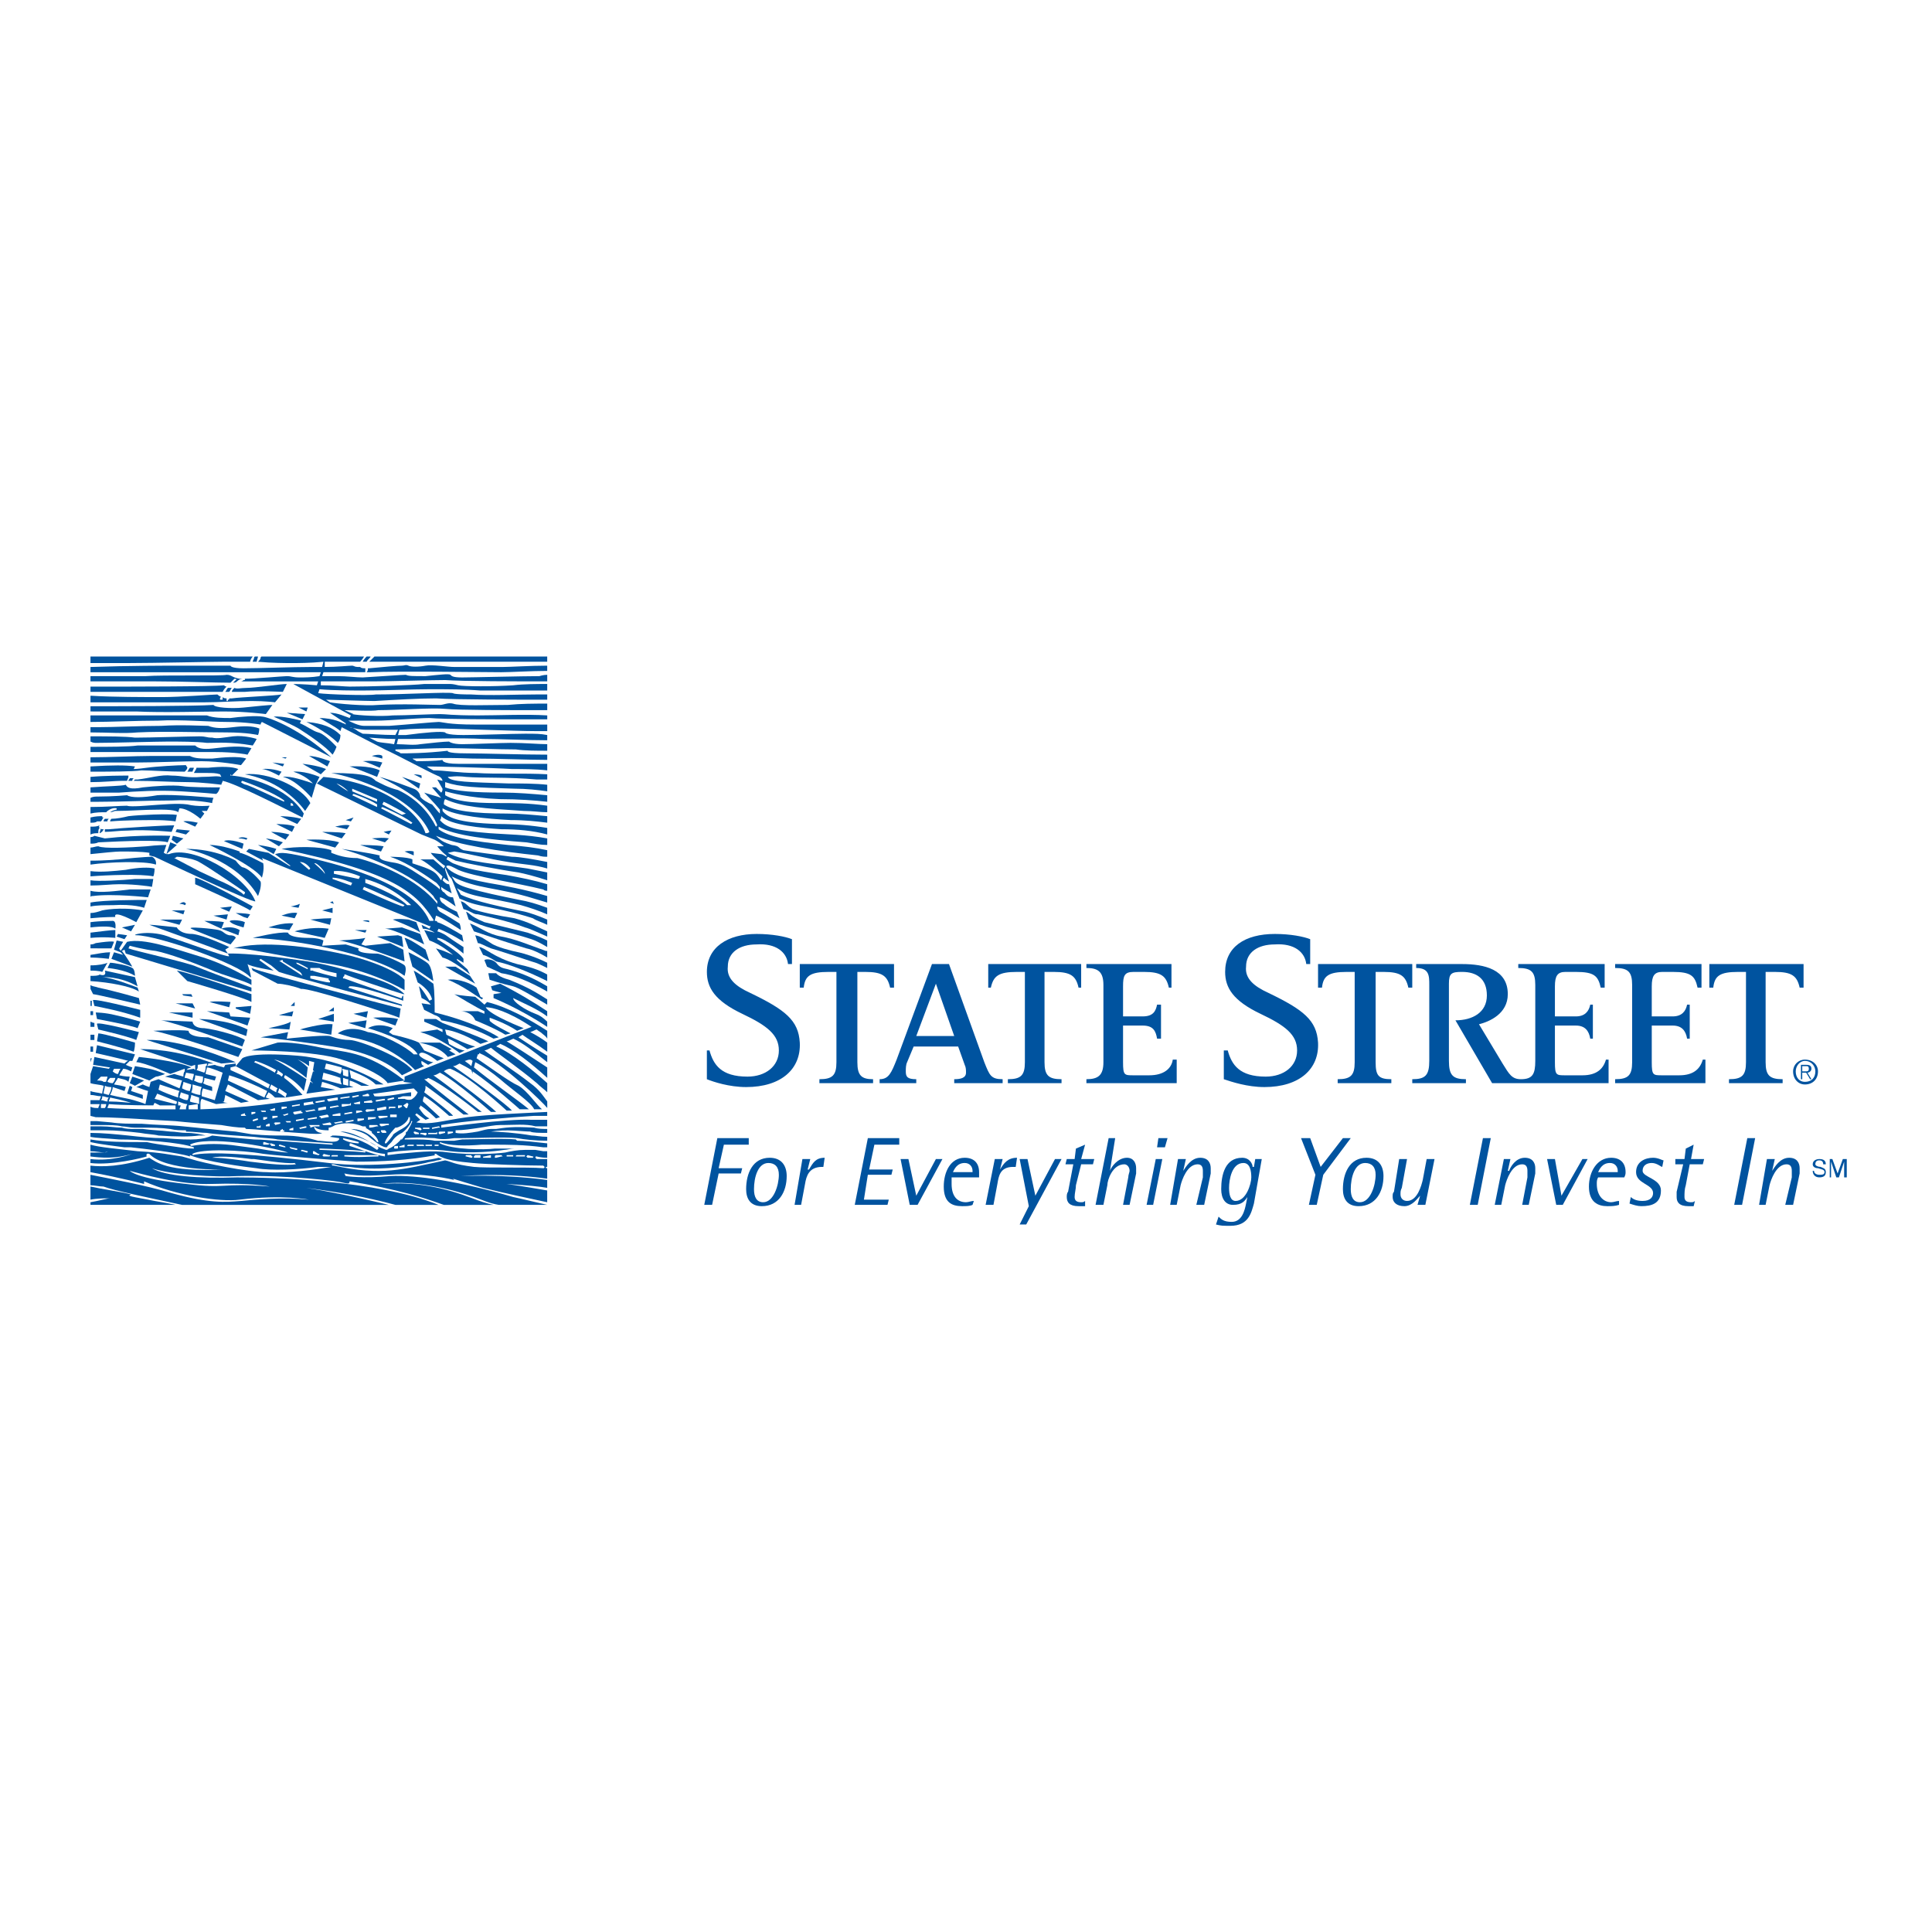 <?xml version="1.0" encoding="utf-8"?>
<!-- Generator: Adobe Illustrator 13.0.0, SVG Export Plug-In . SVG Version: 6.00 Build 14948)  -->
<!DOCTYPE svg PUBLIC "-//W3C//DTD SVG 1.0//EN" "http://www.w3.org/TR/2001/REC-SVG-20010904/DTD/svg10.dtd">
<svg version="1.0" id="Layer_1" xmlns="http://www.w3.org/2000/svg" xmlns:xlink="http://www.w3.org/1999/xlink" x="0px" y="0px"
	 width="192.756px" height="192.756px" viewBox="0 0 192.756 192.756" enable-background="new 0 0 192.756 192.756"
	 xml:space="preserve">
<g>
	<polygon fill-rule="evenodd" clip-rule="evenodd" fill="#FFFFFF" points="0,0 192.756,0 192.756,192.756 0,192.756 0,0 	"/>
	<path fill-rule="evenodd" clip-rule="evenodd" fill="#00539F" d="M179.552,98.535c-0.262-1.176-0.783-1.567-2.481-1.567h-0.914
		v9.009c0,1.307,0.392,1.697,1.697,1.697v0.393h-5.353v-0.393c1.306,0,1.697-0.391,1.697-1.697v-9.009h-0.783
		c-1.828,0-2.351,0.392-2.481,1.567h-0.392v-2.351h9.401v2.351H179.552L179.552,98.535z M161.142,108.066v-0.393
		c1.306,0,1.697-0.391,1.697-1.697v-7.703c0-1.306-0.392-1.697-1.697-1.697v-0.392h8.617v2.351h-0.392
		c-0.262-1.176-0.653-1.567-2.481-1.567h-1.044c-0.783,0-1.045,0.392-1.045,1.437v3.002h2.089c0.914,0,1.306-0.521,1.437-1.174
		h0.262v3.395h-0.262c-0.131-0.783-0.522-1.307-1.437-1.307h-2.089v3.656c0,1.307,0.131,1.307,1.045,1.307h1.697
		c1.437,0,2.089-0.652,2.35-1.566h0.262v2.35H161.142L161.142,108.066z M148.867,108.066l-3.656-6.268
		c1.698,0,3.134-0.783,3.134-2.48s-1.044-2.351-2.48-2.351c-1.044,0-1.306,0.131-1.306,1.175v7.703c0,1.438,0.392,1.828,1.697,1.828
		v0.393h-5.354v-0.393c1.306,0,1.697-0.391,1.697-1.828v-7.572c0-0.914,0-1.697-1.306-1.697v-0.392h4.57
		c2.22,0,4.57,0.522,4.57,3.003c0,1.959-1.828,2.742-2.873,3.004l2.351,3.916c0.652,1.045,0.914,1.566,1.828,1.566
		c1.175,0,1.436-0.521,1.436-1.828v-7.572c0-1.306-0.392-1.697-1.697-1.697v-0.392h8.618v2.351h-0.392
		c-0.262-1.176-0.653-1.567-2.481-1.567h-1.044c-0.784,0-1.045,0.392-1.045,1.437v3.002h2.089c0.914,0,1.306-0.521,1.437-1.174
		h0.261v3.395h-0.261c-0.131-0.783-0.522-1.307-1.437-1.307h-2.089v3.656c0,1.307,0.131,1.307,1.045,1.307h1.697
		c1.437,0,2.089-0.652,2.35-1.566h0.262v2.35H148.867L148.867,108.066z M140.511,98.535c-0.261-1.176-0.783-1.567-2.48-1.567h-0.784
		v9.009c0,1.307,0.262,1.697,1.567,1.697v0.393h-5.354v-0.393c1.306,0,1.697-0.391,1.697-1.697v-9.009h-0.783
		c-1.828,0-2.351,0.392-2.48,1.567h-0.392v-2.351h9.4v2.351H140.511L140.511,98.535z M126.148,108.457
		c-1.698,0-3.265-0.521-4.048-0.783v-2.871h0.392c0.392,1.436,1.175,2.611,3.786,2.611c1.828,0,3.134-1.045,3.134-2.611
		c0-1.568-1.175-2.482-3.656-3.656c-2.741-1.307-3.524-2.611-3.524-4.179c0-2.481,1.958-3.787,4.961-3.787
		c1.567,0,2.873,0.261,3.525,0.522v2.48h-0.392c-0.13-1.175-1.175-2.089-3.134-1.958c-1.697,0-2.872,0.784-2.872,2.22
		c-0.131,1.176,0.783,1.959,2.22,2.611c3.525,1.697,4.831,2.742,4.962,4.963C131.632,106.631,129.674,108.457,126.148,108.457
		L126.148,108.457z M108.391,108.066v-0.393c1.175,0,1.697-0.391,1.697-1.697v-7.703c0-1.306-0.522-1.697-1.697-1.697v-0.392h8.487
		v2.351h-0.262c-0.261-1.176-0.783-1.567-2.48-1.567h-1.045c-0.914,0-1.044,0.392-1.044,1.437v3.002h1.958
		c1.045,0,1.306-0.521,1.437-1.174h0.392v3.395h-0.392c-0.131-0.783-0.392-1.307-1.437-1.307h-1.958v3.656
		c0,1.307,0.13,1.307,1.044,1.307h1.567c1.436,0,2.22-0.652,2.35-1.566h0.392v2.35H108.391L108.391,108.066z M107.607,98.535
		c-0.262-1.176-0.784-1.567-2.481-1.567h-0.914v9.009c0,1.307,0.392,1.697,1.698,1.697v0.393h-5.354v-0.393
		c1.306,0,1.697-0.391,1.697-1.697v-9.009h-0.784c-1.827,0-2.35,0.392-2.61,1.567h-0.262v-2.351h9.271v2.351H107.607L107.607,98.535
		z M95.203,108.066v-0.393c0.653,0,1.175-0.131,1.175-0.652c0-0.262,0-0.521-0.13-0.783l-0.653-1.828h-4.439l-0.653,1.566
		c-0.131,0.262-0.131,0.654-0.131,0.914c0,0.523,0.131,0.783,1.044,0.783v0.393H87.76v-0.393c0.914,0,1.175-0.652,1.698-1.957
		l3.525-9.533h1.697l3.525,9.792c0.522,1.307,0.653,1.697,1.828,1.697v0.393H95.203L95.203,108.066z M88.805,98.535
		c-0.261-1.176-0.784-1.567-2.481-1.567h-0.784v9.009c0,1.307,0.392,1.697,1.567,1.697v0.393h-5.354v-0.393
		c1.306,0,1.698-0.391,1.698-1.697v-9.009h-0.784c-1.828,0-2.35,0.392-2.48,1.567h-0.392v-2.351h9.401v2.351H88.805L88.805,98.535z
		 M74.442,108.457c-1.698,0-3.264-0.521-3.917-0.783v-2.871h0.261c0.392,1.436,1.175,2.611,3.787,2.611
		c1.828,0,3.134-1.045,3.134-2.611c0-1.568-1.175-2.482-3.656-3.656c-2.742-1.307-3.525-2.611-3.525-4.179
		c0-2.481,2.089-3.787,4.962-3.787c1.567,0,2.873,0.261,3.525,0.522v2.48H78.62c-0.13-1.175-1.175-2.089-3.133-1.958
		c-1.698,0-2.873,0.784-2.873,2.22c-0.13,1.176,0.783,1.959,2.22,2.611c3.525,1.697,4.831,2.742,4.961,4.963
		C79.926,106.631,77.968,108.457,74.442,108.457L74.442,108.457z M93.375,98.143l-1.959,5.223h3.787L93.375,98.143L93.375,98.143z"
		/>
	<path fill-rule="evenodd" clip-rule="evenodd" fill="#00539F" d="M181.38,106.891c0,0.783-0.522,1.307-1.306,1.307
		c-0.653,0-1.176-0.523-1.176-1.307c0-0.652,0.522-1.174,1.176-1.174C180.857,105.717,181.38,106.238,181.38,106.891L181.38,106.891
		z M179.16,106.891c0,0.652,0.392,1.045,0.914,1.045c0.652,0,1.044-0.393,1.044-1.045c0-0.521-0.392-1.045-1.044-1.045
		C179.552,105.846,179.16,106.369,179.16,106.891L179.16,106.891z M179.812,107.674h-0.131v-1.436h0.522
		c0.392,0,0.522,0.131,0.522,0.393c0,0.26-0.261,0.391-0.392,0.391l0.392,0.652h-0.131l-0.392-0.652h-0.392V107.674L179.812,107.674
		z M180.074,106.891c0.261,0,0.392,0,0.392-0.26c0-0.262-0.131-0.262-0.262-0.262h-0.392v0.521H180.074L180.074,106.891z"/>
	<polygon fill-rule="evenodd" clip-rule="evenodd" fill="#00539F" points="71.569,113.551 74.703,113.551 74.703,114.203 
		72.223,114.203 71.7,116.553 74.05,116.553 73.92,117.076 71.7,117.076 71.047,120.209 70.264,120.209 71.569,113.551 	"/>
	<path fill-rule="evenodd" clip-rule="evenodd" fill="#00539F" d="M75.226,118.643c0-1.176,0.392-2.611,1.437-2.611
		c0.653,0,1.044,0.391,1.044,1.176c0,1.043-0.522,2.74-1.567,2.74C75.487,119.947,75.226,119.426,75.226,118.643L75.226,118.643z
		 M76.009,120.34c1.697,0,2.48-1.436,2.48-3.004c0-1.043-0.522-1.826-1.697-1.826c-1.698,0-2.35,1.566-2.35,3.133
		C74.442,119.557,74.834,120.34,76.009,120.34L76.009,120.34z"/>
	<path fill-rule="evenodd" clip-rule="evenodd" fill="#00539F" d="M80.057,115.639h0.784l-0.262,1.045h0.131
		c0.392-0.652,0.653-1.174,1.567-1.174l-0.13,0.912h-0.131c-1.306,0-1.567,0.914-1.697,1.699l-0.392,2.088h-0.652L80.057,115.639
		L80.057,115.639z"/>
	<polygon fill-rule="evenodd" clip-rule="evenodd" fill="#00539F" points="86.585,113.551 89.719,113.551 89.719,114.203 
		87.238,114.203 86.716,116.684 89.066,116.684 88.936,117.207 86.585,117.207 86.193,119.688 88.674,119.688 88.544,120.209 
		85.279,120.209 86.585,113.551 	"/>
	<polygon fill-rule="evenodd" clip-rule="evenodd" fill="#00539F" points="89.85,115.639 90.633,115.639 91.416,119.295 
		93.375,115.639 94.028,115.639 91.547,120.209 90.764,120.209 89.85,115.639 	"/>
	<path fill-rule="evenodd" clip-rule="evenodd" fill="#00539F" d="M95.072,116.945c0.13-0.262,0.392-0.914,1.175-0.914
		c0.522,0,0.783,0.391,0.783,0.783v0.131H95.072L95.072,116.945z M97.162,119.818c-0.261,0-0.522,0.129-0.784,0.129
		c-0.914,0-1.436-0.652-1.436-1.826c0-0.262,0-0.393,0-0.654h2.742c0-0.26,0-0.391,0-0.521c0-0.914-0.522-1.436-1.436-1.436
		c-1.436,0-2.089,1.436-2.089,2.871c0,1.566,0.784,1.959,1.828,1.959c0.392,0,0.783,0,1.044-0.131L97.162,119.818L97.162,119.818z"
		/>
	<path fill-rule="evenodd" clip-rule="evenodd" fill="#00539F" d="M99.251,115.639h0.783l-0.262,1.045l0,0
		c0.392-0.652,0.784-1.174,1.697-1.174l-0.13,0.912h-0.262c-1.306,0-1.436,0.914-1.566,1.699l-0.392,2.088h-0.783L99.251,115.639
		L99.251,115.639z"/>
	<polygon fill-rule="evenodd" clip-rule="evenodd" fill="#00539F" points="102.646,120.34 101.731,115.639 102.515,115.639 
		103.298,119.295 105.257,115.639 105.91,115.639 102.385,122.168 101.731,122.168 102.646,120.34 	"/>
	<path fill-rule="evenodd" clip-rule="evenodd" fill="#00539F" d="M108.26,120.34c-0.261,0-0.392,0-0.652,0
		c-0.914,0-1.176-0.393-1.176-0.914c0-0.131,0-0.393,0.131-0.521l0.522-2.742h-0.784l0.131-0.523h0.784l0.13-1.045l0.914-0.391
		l-0.392,1.436h1.306l-0.13,0.523h-1.176l-0.522,2.088c0,0.393-0.13,0.783-0.13,1.176s0.261,0.521,0.652,0.521
		c0.131,0,0.261,0,0.392-0.129V120.34L108.26,120.34z"/>
	<path fill-rule="evenodd" clip-rule="evenodd" fill="#00539F" d="M110.61,113.551h0.652l-0.521,3.264l0,0
		c0.13-0.393,0.783-1.305,1.697-1.305c0.652,0,0.914,0.521,0.914,1.043c0,0.131,0,0.393,0,0.523l-0.653,3.133h-0.652l0.521-2.742
		c0-0.26,0.131-0.521,0.131-0.652c0-0.393-0.261-0.652-0.522-0.652c-1.175,0-1.697,1.566-1.697,2.088l-0.392,1.959h-0.783
		L110.61,113.551L110.61,113.551z"/>
	<path fill-rule="evenodd" clip-rule="evenodd" fill="#00539F" d="M115.311,115.639h0.653l-0.914,4.57h-0.653L115.311,115.639
		L115.311,115.639z M115.572,113.551h0.914l-0.262,0.914h-0.783L115.572,113.551L115.572,113.551z"/>
	<path fill-rule="evenodd" clip-rule="evenodd" fill="#00539F" d="M117.53,115.639h0.783l-0.261,1.176l0,0
		c0.261-0.393,0.783-1.305,1.697-1.305c0.783,0,1.045,0.521,1.045,1.043c0,0.131,0,0.393,0,0.523l-0.653,3.133h-0.783l0.653-2.742
		c0-0.26,0-0.521,0-0.652c0-0.393-0.131-0.652-0.522-0.652c-1.045,0-1.567,1.566-1.698,2.088l-0.392,1.959h-0.652L117.53,115.639
		L117.53,115.639z"/>
	<path fill-rule="evenodd" clip-rule="evenodd" fill="#00539F" d="M122.623,118.512c0-0.783,0.261-2.48,1.436-2.48
		c0.653,0,0.784,0.783,0.784,1.436c0,0.654-0.522,2.352-1.567,2.352C122.753,119.818,122.623,119.164,122.623,118.512
		L122.623,118.512z M125.887,115.639h-0.652l-0.131,0.783h-0.131c0-0.26-0.261-0.912-1.044-0.912c-1.697,0-2.089,1.697-2.089,3.133
		c0,0.914,0.392,1.566,1.175,1.566c0.914,0,1.175-0.391,1.436-0.783l0,0l-0.13,0.652c-0.131,0.654-0.392,1.828-1.437,1.828
		c-0.783,0-1.044-0.26-1.306-0.521l-0.261,0.783c0.522,0.131,0.652,0.131,1.436,0.131c1.828,0,2.09-1.307,2.351-2.221
		L125.887,115.639L125.887,115.639z"/>
	<polygon fill-rule="evenodd" clip-rule="evenodd" fill="#00539F" points="131.24,117.207 129.804,113.551 130.718,113.551 
		131.763,116.422 133.982,113.551 134.766,113.551 132.023,117.207 131.371,120.209 130.588,120.209 131.24,117.207 	"/>
	<path fill-rule="evenodd" clip-rule="evenodd" fill="#00539F" d="M134.766,118.643c0-1.176,0.392-2.611,1.437-2.611
		c0.652,0,1.044,0.391,1.044,1.176c0,1.043-0.521,2.74-1.566,2.74C135.027,119.947,134.766,119.426,134.766,118.643L134.766,118.643
		z M135.549,120.34c1.697,0,2.481-1.436,2.481-3.004c0-1.043-0.522-1.826-1.697-1.826c-1.698,0-2.351,1.566-2.351,3.133
		C133.982,119.557,134.374,120.34,135.549,120.34L135.549,120.34z"/>
	<path fill-rule="evenodd" clip-rule="evenodd" fill="#00539F" d="M141.687,119.295L141.687,119.295
		c-0.262,0.262-0.784,1.045-1.567,1.045s-1.175-0.393-1.175-0.914c0-0.262,0-0.393,0.13-0.521l0.522-3.266h0.783l-0.521,2.873
		c-0.131,0.262-0.131,0.393-0.131,0.652c0,0.393,0.261,0.654,0.652,0.654c1.045,0,1.437-1.568,1.567-2.09l0.392-2.09h0.783
		l-0.914,4.57h-0.783L141.687,119.295L141.687,119.295z"/>
	<polygon fill-rule="evenodd" clip-rule="evenodd" fill="#00539F" points="147.953,113.551 148.736,113.551 147.431,120.209 
		146.647,120.209 147.953,113.551 	"/>
	<path fill-rule="evenodd" clip-rule="evenodd" fill="#00539F" d="M150.042,115.639h0.653l-0.261,1.176h0.13
		c0.131-0.393,0.653-1.305,1.567-1.305c0.783,0,1.044,0.521,1.044,1.043c0,0.131,0,0.393,0,0.523l-0.652,3.133h-0.653l0.522-2.742
		c0-0.26,0-0.521,0-0.652c0-0.393-0.131-0.652-0.522-0.652c-1.044,0-1.566,1.566-1.697,2.088l-0.392,1.959h-0.652L150.042,115.639
		L150.042,115.639z"/>
	<polygon fill-rule="evenodd" clip-rule="evenodd" fill="#00539F" points="154.352,115.639 155.135,115.639 155.788,119.295 
		157.877,115.639 158.399,115.639 155.918,120.209 155.266,120.209 154.352,115.639 	"/>
	<path fill-rule="evenodd" clip-rule="evenodd" fill="#00539F" d="M159.443,116.945c0.131-0.262,0.392-0.914,1.176-0.914
		c0.522,0,0.783,0.391,0.783,0.783v0.131H159.443L159.443,116.945z M161.532,119.818c-0.261,0-0.521,0.129-0.783,0.129
		c-0.783,0-1.436-0.652-1.436-1.826c0-0.262,0-0.393,0.13-0.654h2.611c0.131-0.26,0.131-0.391,0.131-0.521
		c0-0.914-0.522-1.436-1.437-1.436c-1.436,0-2.22,1.436-2.22,2.871c0,1.566,0.914,1.959,1.828,1.959c0.392,0,0.784,0,1.175-0.131
		V119.818L161.532,119.818z"/>
	<path fill-rule="evenodd" clip-rule="evenodd" fill="#00539F" d="M165.842,116.422c-0.131,0-0.522-0.391-1.045-0.391
		s-0.914,0.262-0.914,0.783c0,0.652,1.828,0.783,1.828,1.959c0,1.305-0.914,1.566-1.959,1.566c-0.392,0-0.783-0.131-1.175-0.262
		l0.131-0.652c0.261,0.262,0.652,0.393,1.175,0.393c0.783,0,1.045-0.393,1.045-0.785c0-0.912-1.697-0.912-1.697-2.088
		c0-1.045,0.914-1.436,1.697-1.436c0.522,0,0.914,0.26,1.045,0.26L165.842,116.422L165.842,116.422z"/>
	<path fill-rule="evenodd" clip-rule="evenodd" fill="#00539F" d="M168.976,120.34c-0.131,0-0.392,0-0.522,0
		c-0.914,0-1.175-0.393-1.175-0.914c0-0.131,0-0.393,0-0.521l0.652-2.742h-0.783v-0.523h0.914l0.13-1.045l0.784-0.391l-0.262,1.436
		h1.306l-0.131,0.523h-1.305l-0.393,2.088c-0.13,0.393-0.13,0.783-0.13,1.176s0.261,0.521,0.652,0.521c0.131,0,0.262,0,0.392-0.129
		L168.976,120.34L168.976,120.34z"/>
	<polygon fill-rule="evenodd" clip-rule="evenodd" fill="#00539F" points="174.329,113.551 175.112,113.551 173.807,120.209 
		173.022,120.209 174.329,113.551 	"/>
	<path fill-rule="evenodd" clip-rule="evenodd" fill="#00539F" d="M176.287,115.639h0.783l-0.261,1.176l0,0
		c0.261-0.393,0.783-1.305,1.697-1.305c0.783,0,1.045,0.521,1.045,1.043c0,0.131,0,0.393,0,0.523l-0.653,3.133h-0.783l0.653-2.742
		c0-0.26,0-0.521,0-0.652c0-0.393-0.131-0.652-0.522-0.652c-1.045,0-1.567,1.566-1.698,2.088l-0.392,1.959h-0.652L176.287,115.639
		L176.287,115.639z"/>
	<path fill-rule="evenodd" clip-rule="evenodd" fill="#00539F" d="M181.902,116.162c0-0.262-0.131-0.393-0.393-0.393
		c-0.261,0-0.392,0.131-0.392,0.393c0,0.131,0.262,0.26,0.522,0.26c0.262,0.131,0.522,0.131,0.522,0.523
		c0,0.391-0.261,0.521-0.653,0.521c-0.392,0-0.652-0.26-0.652-0.652h0.13c0,0.262,0.262,0.393,0.522,0.393
		c0.262,0,0.522,0,0.522-0.262s-0.261-0.262-0.652-0.393c-0.262,0-0.522-0.131-0.522-0.391c0-0.393,0.392-0.523,0.652-0.523
		c0.393,0,0.653,0.131,0.653,0.523H181.902L181.902,116.162z"/>
	<polygon fill-rule="evenodd" clip-rule="evenodd" fill="#00539F" points="182.555,115.639 182.815,115.639 183.338,117.076 
		183.86,115.639 184.252,115.639 184.252,117.467 183.991,117.467 183.991,115.9 183.991,115.9 183.469,117.467 183.207,117.467 
		182.686,115.9 182.686,115.9 182.686,117.467 182.555,117.467 182.555,115.639 	"/>
	<polygon fill-rule="evenodd" clip-rule="evenodd" fill="#FFFFFF" points="8.504,64.978 55.118,64.978 55.118,120.732 
		8.504,120.732 8.504,64.978 	"/>
	<path fill-rule="evenodd" clip-rule="evenodd" fill="#00539F" d="M13.074,119.164c-1.045-0.26-2.873-0.521-4.048-0.783v1.307
		c0.653-0.131,1.436-0.131,1.958-0.131c-0.261,0-1.175,0.262-1.958,0.391v0.262h8.487c-1.175-0.262-2.22-0.391-2.742-0.521
		C12.552,119.295,12.813,119.295,13.074,119.164L13.074,119.164z"/>
	<path fill-rule="evenodd" clip-rule="evenodd" fill="#00539F" d="M9.418,102.061c0,0-0.13,0-0.392-0.131v0.521
		c0.261,0,0.392,0,0.392,0V102.061L9.418,102.061z"/>
	<path fill-rule="evenodd" clip-rule="evenodd" fill="#00539F" d="M9.157,99.84c-0.13,0-0.13,0-0.13,0v0.523c0.13,0,0.13,0,0.13,0
		V99.84L9.157,99.84z"/>
	<path fill-rule="evenodd" clip-rule="evenodd" fill="#00539F" d="M9.288,100.885c-0.131,0-0.131,0-0.261,0v0.393
		c0.13,0,0.261,0,0.261,0V100.885L9.288,100.885z"/>
	<path fill-rule="evenodd" clip-rule="evenodd" fill="#00539F" d="M14.771,89.525l0.261-0.783c0,0-1.044,0-2.089,0
		c-1.175,0.13-3.003,0.392-3.917,0.13v0.653c0-0.13,0.13-0.13,0.261-0.13C11.246,89.133,14.771,89.525,14.771,89.525L14.771,89.525z
		"/>
	<path fill-rule="evenodd" clip-rule="evenodd" fill="#00539F" d="M15.163,88.48l0.13-0.783c0,0-0.392,0-1.828,0
		c-1.306,0.13-3.656,0.261-4.439,0.13v0.522c1.044,0,2.089-0.131,2.873-0.131C13.727,88.219,15.163,88.48,15.163,88.48L15.163,88.48
		z"/>
	<path fill-rule="evenodd" clip-rule="evenodd" fill="#00539F" d="M15.293,87.436c0.131-0.261,0.131-0.783,0.131-0.783
		c-0.522-0.131-1.567-0.131-2.873,0.13c-1.175,0.13-2.481,0.261-3.525,0.13v0.522C10.593,87.306,14.119,87.175,15.293,87.436
		L15.293,87.436z"/>
	<path fill-rule="evenodd" clip-rule="evenodd" fill="#00539F" d="M15.555,86.261c0,0,0.13-0.522-0.392-0.784
		c0,0-0.783,0-3.264,0.261c-1.567,0.13-2.35,0.13-2.873,0.13v0.392C10.854,86,14.38,85.869,15.555,86.261L15.555,86.261z"/>
	<path fill-rule="evenodd" clip-rule="evenodd" fill="#00539F" d="M11.115,94.618l0.261-0.653c0,0-0.13-0.131-1.828,0.13
		c-0.261,0.13-0.392,0.13-0.522,0.13v0.392C10.201,94.618,11.115,94.618,11.115,94.618L11.115,94.618z"/>
	<path fill-rule="evenodd" clip-rule="evenodd" fill="#00539F" d="M10.854,95.662l0.131-0.653c-0.522,0-1.175,0.13-1.958,0.261
		v0.261C9.81,95.531,10.854,95.662,10.854,95.662L10.854,95.662z"/>
	<path fill-rule="evenodd" clip-rule="evenodd" fill="#00539F" d="M13.727,98.535c0,0-2.612-1.045-3.526-1.045
		c0,0,1.698-0.131,3.526,0.914l-0.261-0.914l-3.003-0.653c0,0,0.261,0.653-0.522,0.392c-0.131,0.131-0.522,0.131-0.914,0.131v0.521
		c1.958,0.131,4.048,0.523,4.831,1.045L13.727,98.535L13.727,98.535z"/>
	<path fill-rule="evenodd" clip-rule="evenodd" fill="#00539F" d="M10.201,96.968l0.522-0.914c-0.261,0.13-0.914,0.261-1.697,0.261
		v0.522C9.94,96.837,10.201,96.968,10.201,96.968L10.201,96.968z"/>
	<path fill-rule="evenodd" clip-rule="evenodd" fill="#00539F" d="M11.507,93.573V92.79c-0.392,0-1.436,0.131-2.48,0.261v0.522
		C10.462,93.442,11.507,93.573,11.507,93.573L11.507,93.573z"/>
	<path fill-rule="evenodd" clip-rule="evenodd" fill="#00539F" d="M9.288,104.41c0,0-0.131,0-0.261,0v0.521c0.13,0,0.261,0,0.261,0
		V104.41L9.288,104.41z"/>
	<path fill-rule="evenodd" clip-rule="evenodd" fill="#00539F" d="M9.157,105.586c0,0,0,0-0.13,0v0.391l0,0L9.157,105.586
		L9.157,105.586z"/>
	<path fill-rule="evenodd" clip-rule="evenodd" fill="#00539F" d="M11.507,92.659c0,0,0.131-0.783-0.261-0.783
		c0,0-1.306,0-2.22,0.13v0.522C10.201,92.398,11.246,92.398,11.507,92.659L11.507,92.659z"/>
	<path fill-rule="evenodd" clip-rule="evenodd" fill="#00539F" d="M9.418,103.234c0,0-0.13,0-0.392,0v0.523c0.13,0,0.392,0,0.392,0
		V103.234L9.418,103.234z"/>
	<path fill-rule="evenodd" clip-rule="evenodd" fill="#00539F" d="M13.988,100.232l-0.13-0.654c0,0-2.22-0.652-4.048-1.043
		c-0.392-0.131-0.653-0.131-0.783-0.262v0.393l0.261,0.521C9.549,99.188,13.988,100.232,13.988,100.232L13.988,100.232z"/>
	<path fill-rule="evenodd" clip-rule="evenodd" fill="#00539F" d="M13.596,70.984c2.742,0.13,6.659,0,8.748,0
		c2.22,0,4.178,0.261,4.178,0.261l0.653-0.914c-0.261,0-1.697,0.13-2.872,0.261c-1.306,0.131-2.873,0-3.003-0.261
		c-1.828,0.13-9.793,0.13-12.273,0.13v0.522C10.854,70.984,12.552,70.984,13.596,70.984L13.596,70.984z"/>
	<path fill-rule="evenodd" clip-rule="evenodd" fill="#00539F" d="M15.816,71.898c2.089-0.13,5.223,0.131,6.92,0.131
		c1.828,0,3.264,0.261,3.264,0.261s0-0.131,0.13-0.261l6.92,3.525c-3.003-2.742-6.006-3.917-6.79-4.048
		c-0.653-0.13-2.35,0-3.265,0.131c-0.783,0-1.697,0-2.35-0.261c-1.436,0-7.181,0-9.009,0c-0.522,0-1.437,0-2.611,0v0.653l0,0
		C10.985,72.029,13.727,71.898,15.816,71.898L15.816,71.898z"/>
	<path fill-rule="evenodd" clip-rule="evenodd" fill="#00539F" d="M13.727,73.073c2.48-0.13,6.79,0,8.878,0
		c2.089,0,3.134,0.261,3.134,0.261c0.131-0.261,0.131-0.653,0.131-0.653c-0.653-0.261-1.567-0.261-2.611-0.131
		c-1.045,0.131-1.828,0.131-2.481-0.13c-0.522,0-2.742-0.13-4.701,0c-1.958,0-4.701,0.13-6.268,0.13c-0.13,0-0.522,0-0.783,0v0.522
		C10.724,73.073,12.421,73.204,13.727,73.073L13.727,73.073z"/>
	<path fill-rule="evenodd" clip-rule="evenodd" fill="#00539F" d="M16.73,73.987c1.175,0,2.873,0,3.917,0.13
		c1.175,0,2.22-0.13,4.57,0.261c0,0,0.261-0.392,0.392-0.653c0,0-1.175-0.392-2.35-0.261c-1.045,0.13-1.567,0.261-2.089,0.13
		c-0.653,0-0.522-0.13-1.306-0.13s-4.832,0.13-6.398,0.13c-0.914-0.13-2.742-0.13-4.439-0.13v0.522
		c0.261,0.13,0.392,0.13,0.653,0.13C11.115,74.118,15.685,73.987,16.73,73.987L16.73,73.987z"/>
	<path fill-rule="evenodd" clip-rule="evenodd" fill="#00539F" d="M14.38,75.032c1.828,0,5.092,0,7.051,0
		c2.089,0,3.264,0.261,3.264,0.261l0.392-0.653c-1.044-0.261-2.481-0.13-3.525,0c-1.044,0.131-1.697,0.131-2.089-0.261
		c-1.044,0-4.309,0-5.745,0c-0.914,0.131-2.873,0.131-4.701,0.131v0.522C10.985,75.032,12.943,75.032,14.38,75.032L14.38,75.032z"/>
	<path fill-rule="evenodd" clip-rule="evenodd" fill="#00539F" d="M16.73,84.041l0.261-0.653c0,0-3.003-0.13-6.529,0.261
		l-1.044-0.261c0,0-0.13,0.131-0.392,0.131v0.653c0.261,0,0.522,0,0.783-0.131C12.291,83.911,16.077,83.78,16.73,84.041
		L16.73,84.041z"/>
	<path fill-rule="evenodd" clip-rule="evenodd" fill="#00539F" d="M17.122,79.863c2.22-0.13,4.048,0.261,4.048,0.261
		c0-0.261,0.13-0.522,0.13-0.522s-4.047-0.392-5.615-0.261c-1.436,0.261-2.611,0.261-3.003,0c0,0-1.436,0.13-2.873,0.13
		c-0.261,0-0.522,0-0.783,0.131v0.392c0.261,0,0.522,0,0.783,0C12.291,79.994,14.771,79.863,17.122,79.863L17.122,79.863z"/>
	<path fill-rule="evenodd" clip-rule="evenodd" fill="#00539F" d="M14.902,85.086v0.261l0.522,0.131c0,0,9.923,4.7,10.054,4.439
		c-1.044-2.611-6.267-5.615-8.618-4.701H16.6l1.044-0.914l-0.653-0.261L16.6,85.216l-0.262-0.13l0.262-0.784
		c0,0-0.915,0-1.959,0.131c-1.697,0.13-4.309,0.261-4.831,0c-0.261,0-0.522,0.13-0.783,0.13v0.653
		c1.306-0.13,2.48-0.261,3.003-0.261C12.943,84.955,14.119,84.955,14.902,85.086L14.902,85.086z M17.644,85.478
		c0.13,0,1.567,0.131,2.22,0.522c1.175,0.653,4.57,3.003,4.57,3.003s0,0,0,0.13l-0.13,0.131l-0.131-0.131
		c0,0-0.783-0.653-2.35-1.306l-1.958-0.914l-2.481-1.305C17.383,85.608,17.513,85.608,17.644,85.478L17.644,85.478z"/>
	<path fill-rule="evenodd" clip-rule="evenodd" fill="#00539F" d="M20.125,75.946c1.828,0,3.917,0.392,3.917,0.392l0.522-0.653
		c-0.653-0.261-2.351-0.13-3.395,0c-1.175,0-1.698,0-2.22-0.261c-1.175,0-2.481,0-4.048,0c-1.306,0-4.048,0.131-5.875,0.131v0.522
		c1.436,0,3.003,0,4.439,0C15.555,76.076,18.297,75.946,20.125,75.946L20.125,75.946z"/>
	<path fill-rule="evenodd" clip-rule="evenodd" fill="#00539F" d="M18.036,78.949c2.22,0.13,3.525,0.261,3.525,0.261
		c0.261-0.13,0.392-0.653,0.392-0.653c-0.914,0-3.003,0-3.787-0.13c-0.914-0.13-2.742,0-3.917,0.13
		c-1.306,0.261-1.567,0-1.697-0.261c-0.392,0.13-1.828,0.13-3.525,0.261v0.522c1.044,0,2.089,0,2.873,0
		C13.596,78.949,15.816,78.818,18.036,78.949L18.036,78.949z"/>
	<path fill-rule="evenodd" clip-rule="evenodd" fill="#00539F" d="M19.733,82.083c-1.175-0.261-1.437-0.13-1.437-0.13l1.175,0.522
		L19.733,82.083L19.733,82.083z"/>
	<polygon fill-rule="evenodd" clip-rule="evenodd" fill="#00539F" points="17.644,82.735 17.513,82.997 18.558,83.258 18.95,82.866 
		17.644,82.735 	"/>
	<polygon fill-rule="evenodd" clip-rule="evenodd" fill="#00539F" points="17.122,83.78 17.644,84.172 18.297,83.649 17.252,83.388 
		17.122,83.78 	"/>
	<polygon fill-rule="evenodd" clip-rule="evenodd" fill="#00539F" points="30.701,70.592 29.787,70.592 30.57,70.984 30.701,70.592 
			"/>
	<polygon fill-rule="evenodd" clip-rule="evenodd" fill="#00539F" points="30.44,71.245 28.612,71.115 30.179,71.768 30.44,71.245 	
		"/>
	<path fill-rule="evenodd" clip-rule="evenodd" fill="#00539F" d="M33.574,74.51c0,0-1.175-1.306-1.828-1.437
		c-0.522-0.13-1.175-0.653-1.828-0.914l0.131-0.261c0,0-1.958-0.522-2.742-0.392c0,0,1.567,0.653,2.481,1.175
		c1.044,0.653,2.742,1.828,3.395,2.611C33.182,75.293,33.443,74.901,33.574,74.51L33.574,74.51z"/>
	<path fill-rule="evenodd" clip-rule="evenodd" fill="#00539F" d="M33.704,74.118c0,0,0.261-0.261,0.261-0.783
		c-0.784-0.784-1.828-1.175-3.395-1.306C30.57,72.029,32.529,72.943,33.704,74.118L33.704,74.118z"/>
	<path fill-rule="evenodd" clip-rule="evenodd" fill="#00539F" d="M32.921,75.946c0,0-1.306-0.522-2.089-0.522l1.828,1.045
		L32.921,75.946L32.921,75.946z"/>
	<path fill-rule="evenodd" clip-rule="evenodd" fill="#00539F" d="M32.529,76.729c-0.915-0.392-2.351-0.522-2.351-0.522l1.828,1.044
		L32.529,76.729L32.529,76.729z"/>
	<polygon fill-rule="evenodd" clip-rule="evenodd" fill="#00539F" points="28.612,75.554 28.09,75.554 28.481,75.685 28.612,75.554 
			"/>
	<polygon fill-rule="evenodd" clip-rule="evenodd" fill="#00539F" points="28.351,76.207 27.175,76.076 28.22,76.468 28.351,76.207 
			"/>
	<path fill-rule="evenodd" clip-rule="evenodd" fill="#00539F" d="M28.09,76.99c-1.045-0.392-1.959-0.261-1.959-0.261
		c0.522,0,1.697,0.653,1.697,0.653L28.09,76.99L28.09,76.99z"/>
	<path fill-rule="evenodd" clip-rule="evenodd" fill="#00539F" d="M31.224,78.166c-0.784-0.261-2.22-0.784-3.003-0.653
		c1.306,0.261,2.873,2.089,2.873,2.089l0.392-1.306l0,0l0.392-0.784c-1.567-0.653-2.611-0.522-2.611-0.522
		C30.44,77.382,30.962,77.904,31.224,78.166L31.224,78.166z"/>
	<path fill-rule="evenodd" clip-rule="evenodd" fill="#00539F" d="M30.44,80.908l0.522-0.784c-0.783-1.567-4.178-3.134-6.528-2.873
		C27.306,77.774,29.396,79.471,30.44,80.908L30.44,80.908z"/>
	<path fill-rule="evenodd" clip-rule="evenodd" fill="#00539F" d="M37.882,76.86c-1.044-0.522-3.003-0.392-3.003-0.392
		c0.522,0.13,2.742,1.044,2.742,1.044L37.882,76.86L37.882,76.86z"/>
	<path fill-rule="evenodd" clip-rule="evenodd" fill="#00539F" d="M38.144,76.076c-0.914-0.261-1.958-0.13-1.958-0.13
		c0.261,0,1.697,0.653,1.697,0.653L38.144,76.076L38.144,76.076z"/>
	<path fill-rule="evenodd" clip-rule="evenodd" fill="#00539F" d="M38.144,75.423c-0.261-0.261-1.044,0-1.044,0l1.044,0.261V75.423
		L38.144,75.423z"/>
	<path fill-rule="evenodd" clip-rule="evenodd" fill="#00539F" d="M42.061,77.382c-0.261-0.13-0.783-0.13-0.783-0.13l0.783,0.392
		V77.382L42.061,77.382z"/>
	<path fill-rule="evenodd" clip-rule="evenodd" fill="#00539F" d="M41.93,78.166c-0.653-0.261-1.828-0.653-1.828-0.653l1.697,1.175
		L41.93,78.166L41.93,78.166z"/>
	<polygon fill-rule="evenodd" clip-rule="evenodd" fill="#00539F" points="35.271,81.561 34.487,81.822 35.01,81.952 35.271,81.561 
			"/>
	<path fill-rule="evenodd" clip-rule="evenodd" fill="#00539F" d="M34.879,82.344c-0.522-0.13-1.437,0.131-1.437,0.131l1.175,0.261
		L34.879,82.344L34.879,82.344z"/>
	<path fill-rule="evenodd" clip-rule="evenodd" fill="#00539F" d="M34.487,83.127c-0.653-0.131-2.35-0.131-2.35-0.131l1.958,0.653
		L34.487,83.127L34.487,83.127z"/>
	<path fill-rule="evenodd" clip-rule="evenodd" fill="#00539F" d="M30.57,83.78l2.873,0.783l0.392-0.522
		C32.659,83.649,30.57,83.78,30.57,83.78L30.57,83.78z"/>
	<path fill-rule="evenodd" clip-rule="evenodd" fill="#00539F" d="M39.058,82.866c-0.261,0-0.784,0.13-0.784,0.13l0.522,0.261
		L39.058,82.866L39.058,82.866z"/>
	<path fill-rule="evenodd" clip-rule="evenodd" fill="#00539F" d="M38.796,83.649c-0.522-0.13-1.697,0-1.697,0l1.306,0.392
		L38.796,83.649L38.796,83.649z"/>
	<path fill-rule="evenodd" clip-rule="evenodd" fill="#00539F" d="M38.274,84.433c-0.783-0.131-2.35-0.131-2.35-0.131l2.089,0.653
		L38.274,84.433L38.274,84.433z"/>
	<path fill-rule="evenodd" clip-rule="evenodd" fill="#00539F" d="M41.277,84.955c-0.392-0.13-0.914,0-0.914,0l0.914,0.392V84.955
		L41.277,84.955z"/>
	<polygon fill-rule="evenodd" clip-rule="evenodd" fill="#00539F" points="44.411,96.445 47.414,98.143 46.892,97.359 
		45.456,96.445 44.411,96.445 	"/>
	<path fill-rule="evenodd" clip-rule="evenodd" fill="#00539F" d="M44.672,97.752c1.175,0.391,3.395,1.957,3.395,1.957l0.131-0.131
		l-0.262-0.129l-0.391-0.914C46.63,97.881,45.325,97.621,44.672,97.752L44.672,97.752z"/>
	<path fill-rule="evenodd" clip-rule="evenodd" fill="#00539F" d="M41.539,92.006l-0.784-0.261c0,0-1.044-0.131-1.567,0
		c0,0,2.351,0.914,2.742,1.306L41.539,92.006L41.539,92.006z"/>
	<path fill-rule="evenodd" clip-rule="evenodd" fill="#00539F" d="M29.656,82.213l0.392-0.522c-0.914-0.261-2.089-0.261-2.089-0.261
		L29.656,82.213L29.656,82.213z"/>
	<path fill-rule="evenodd" clip-rule="evenodd" fill="#00539F" d="M29.134,82.997l0.261-0.522c-0.392-0.261-1.828-0.261-1.828-0.261
		L29.134,82.997L29.134,82.997z"/>
	<path fill-rule="evenodd" clip-rule="evenodd" fill="#00539F" d="M28.481,83.78l0.392-0.522c-0.914-0.261-1.828-0.261-1.828-0.261
		L28.481,83.78L28.481,83.78z"/>
	<path fill-rule="evenodd" clip-rule="evenodd" fill="#00539F" d="M27.828,84.433l0.392-0.392c-0.653-0.261-1.698-0.392-1.698-0.392
		L27.828,84.433L27.828,84.433z"/>
	<path fill-rule="evenodd" clip-rule="evenodd" fill="#00539F" d="M27.306,85.216l0.261-0.522c-0.784-0.261-1.828-0.392-1.828-0.392
		L27.306,85.216L27.306,85.216z"/>
	<path fill-rule="evenodd" clip-rule="evenodd" fill="#00539F" d="M23.781,83.649c0,0,0.522,0,0.784,0.131l0.13-0.131
		C24.695,83.649,24.172,83.388,23.781,83.649L23.781,83.649z"/>
	<path fill-rule="evenodd" clip-rule="evenodd" fill="#00539F" d="M22.344,83.911l1.828,0.783l0.131-0.522
		C24.303,84.172,22.997,83.649,22.344,83.911L22.344,83.911z"/>
	<path fill-rule="evenodd" clip-rule="evenodd" fill="#00539F" d="M26.131,87.566c0,0,0.261-0.783,0.131-1.436
		c0,0-1.958-1.044-2.35-1.044v-0.131c0,0-1.698-0.653-3.003-0.653C20.908,84.302,25.348,86.392,26.131,87.566L26.131,87.566z"/>
	<path fill-rule="evenodd" clip-rule="evenodd" fill="#00539F" d="M26,87.958c0,0-1.044-1.306-1.828-1.437
		c-0.261-0.13-0.653-0.653-0.653-0.653s-1.958-1.175-4.961-1.175c0,0,4.961,0.915,7.181,4.701C25.739,89.395,26.131,88.48,26,87.958
		L26,87.958z"/>
	<polygon fill-rule="evenodd" clip-rule="evenodd" fill="#00539F" points="13.466,92.267 12.16,92.528 13.074,92.92 13.466,92.267 	
		"/>
	<polygon fill-rule="evenodd" clip-rule="evenodd" fill="#00539F" points="12.682,93.312 11.769,93.181 11.638,93.442 
		12.421,93.704 12.682,93.312 	"/>
	<path fill-rule="evenodd" clip-rule="evenodd" fill="#00539F" d="M18.427,90.047c-0.13-0.13-0.522,0.13-0.522,0.13
		s0.392,0,0.522,0.131C18.427,90.309,18.688,90.178,18.427,90.047L18.427,90.047z"/>
	<polygon fill-rule="evenodd" clip-rule="evenodd" fill="#00539F" points="18.427,90.831 17.122,90.831 18.297,91.223 
		18.427,90.831 	"/>
	<path fill-rule="evenodd" clip-rule="evenodd" fill="#00539F" d="M18.166,91.745c-0.914,0-2.219,0-2.219,0l1.958,0.522
		L18.166,91.745L18.166,91.745z"/>
	<path fill-rule="evenodd" clip-rule="evenodd" fill="#00539F" d="M24.956,90.831l0.261-0.392c0,0-4.962-2.742-5.746-2.873v0.653
		C19.472,88.219,24.172,90.309,24.956,90.831L24.956,90.831z"/>
	<polygon fill-rule="evenodd" clip-rule="evenodd" fill="#00539F" points="22.867,90.961 23.128,90.439 21.953,90.57 22.867,90.961 
			"/>
	<polygon fill-rule="evenodd" clip-rule="evenodd" fill="#00539F" points="22.605,91.745 22.736,91.223 21.3,91.353 22.605,91.745 	
		"/>
	<path fill-rule="evenodd" clip-rule="evenodd" fill="#00539F" d="M22.083,92.659l0.261-0.653c-0.522-0.13-1.958-0.13-1.958-0.13
		L22.083,92.659L22.083,92.659z"/>
	<path fill-rule="evenodd" clip-rule="evenodd" fill="#00539F" d="M24.956,91.223c-0.522-0.13-1.437-0.13-1.437-0.13l0.784,0.392
		l0.392,0.13L24.956,91.223L24.956,91.223z"/>
	<path fill-rule="evenodd" clip-rule="evenodd" fill="#00539F" d="M22.997,92.006c0.262,0.261,1.306,0.522,1.306,0.522l0.13-0.522
		C23.912,91.745,22.605,91.745,22.997,92.006L22.997,92.006z"/>
	<path fill-rule="evenodd" clip-rule="evenodd" fill="#00539F" d="M23.912,92.79c-0.915-0.522-1.828-0.131-1.828-0.131l1.697,0.653
		L23.912,92.79L23.912,92.79z"/>
	<path fill-rule="evenodd" clip-rule="evenodd" fill="#00539F" d="M22.997,94.226l0.522-0.653c0,0,0-0.261-0.653-0.261
		c-0.522-0.13-0.522-0.391-1.044-0.522c-0.522-0.131-3.264-0.392-2.742-0.131C19.603,92.92,22.997,94.226,22.997,94.226
		L22.997,94.226z"/>
	<path fill-rule="evenodd" clip-rule="evenodd" fill="#00539F" d="M22.867,94.487c0,0-2.481-1.175-3.656-1.306
		c-1.306,0-1.567-0.653-1.567-0.653s-2.22-0.261-2.742-0.261c0,0,6.529,2.351,7.834,2.873l-0.261-0.392L22.867,94.487L22.867,94.487
		z"/>
	<path fill-rule="evenodd" clip-rule="evenodd" fill="#00539F" d="M13.205,96.576c-0.392-0.261-1.828-0.522-2.22-0.522l-0.261,0.522
		c0,0,1.698,0.13,2.742,0.783C13.466,97.359,13.466,96.707,13.205,96.576L13.205,96.576z"/>
	<path fill-rule="evenodd" clip-rule="evenodd" fill="#00539F" d="M9.288,99.84l0.13,0.523c0.653,0.131,2.742,0.521,4.57,1.174
		v-0.783C13.988,100.754,8.896,99.449,9.288,99.84L9.288,99.84z"/>
	<path fill-rule="evenodd" clip-rule="evenodd" fill="#00539F" d="M12.813,94.618l0.13-0.262c0,0,1.437,0.392,2.611,0.522
		c1.306,0.261,3.787,1.175,5.354,1.828c1.436,0.653,3.656,1.174,4.178,1.567v-0.521c0,0-2.481-1.568-5.223-2.351
		c-2.611-0.783-5.484-1.828-7.182-1.436l-0.653,0.914c0-0.13-0.13-0.13-0.13-0.261l0.392-0.653l-0.653-0.131l-0.261,0.914
		l0.653,0.261l0.261,0.261l-0.914-0.261l-0.261,0.653l2.089,0.783c0,0-0.522-0.914-1.045-1.567l0.262-0.13l0.13,0.392l12.535,3.786
		v-0.391c0,0-4.57-1.698-5.484-2.09C18.819,96.054,13.466,94.878,12.813,94.618L12.813,94.618z"/>
	<path fill-rule="evenodd" clip-rule="evenodd" fill="#00539F" d="M32.137,96.054c4.831,0.653,8.226,2.741,8.226,2.741v-1.043
		c0,0-0.914-1.176-5.223-2.351c-4.309-1.045-9.14-1.567-11.881-0.783C24.172,94.487,27.437,95.271,32.137,96.054L32.137,96.054z"/>
	<path fill-rule="evenodd" clip-rule="evenodd" fill="#00539F" d="M29.917,90.178c-0.261,0.131-0.914,0.262-0.914,0.262l0.784,0.13
		L29.917,90.178L29.917,90.178z"/>
	<path fill-rule="evenodd" clip-rule="evenodd" fill="#00539F" d="M29.656,91.092c-0.653-0.131-1.566,0.261-1.566,0.261l1.306,0.261
		L29.656,91.092L29.656,91.092z"/>
	<path fill-rule="evenodd" clip-rule="evenodd" fill="#00539F" d="M29.265,92.137c-1.044-0.131-2.481,0.392-2.481,0.392l2.089,0.261
		L29.265,92.137L29.265,92.137z"/>
	<polygon fill-rule="evenodd" clip-rule="evenodd" fill="#00539F" points="33.182,89.917 32.921,90.047 33.312,90.178 
		33.182,89.917 	"/>
	<polygon fill-rule="evenodd" clip-rule="evenodd" fill="#00539F" points="33.182,90.57 32.137,90.831 33.182,91.092 33.182,90.57 	
		"/>
	<path fill-rule="evenodd" clip-rule="evenodd" fill="#00539F" d="M33.051,91.614c-0.914,0-2.089,0.131-2.089,0.131l1.959,0.522
		L33.051,91.614L33.051,91.614z"/>
	<path fill-rule="evenodd" clip-rule="evenodd" fill="#00539F" d="M32.398,93.573l0.392-0.914c-1.828-0.261-3.395,0.262-3.395,0.262
		L32.398,93.573L32.398,93.573z"/>
	<path fill-rule="evenodd" clip-rule="evenodd" fill="#00539F" d="M36.838,91.875c0,0-0.13-0.13-0.653,0l0.653,0.13V91.875
		L36.838,91.875z"/>
	<polygon fill-rule="evenodd" clip-rule="evenodd" fill="#00539F" points="36.577,92.79 35.402,92.79 36.446,93.051 36.577,92.79 	
		"/>
	<path fill-rule="evenodd" clip-rule="evenodd" fill="#00539F" d="M40.233,94.748l-1.306-0.653l-2.48,0.261l-0.392-0.13l0.392-0.653
		c-0.392,0.131-2.612,0.261-2.612,0.261c1.306,0.131,6.529,2.089,6.529,2.089L40.233,94.748L40.233,94.748z"/>
	<polygon fill-rule="evenodd" clip-rule="evenodd" fill="#00539F" points="40.102,93.442 39.71,93.312 37.621,93.442 40.233,94.487 
		40.102,93.442 	"/>
	<path fill-rule="evenodd" clip-rule="evenodd" fill="#00539F" d="M40.363,96.315c-0.261-0.261-2.351-1.175-2.742-1.175
		c-2.35,0-1.828-0.522-1.828-0.522l-1.306-0.392l-2.35,0.13l0.131-0.522c0,0-0.392-0.261-1.437-0.261
		c-2.089,0-2.089-0.522-2.089-0.522c-0.915-0.13-3.525,0.522-3.525,0.522c4.178,0.131,12.012,1.567,15.146,3.787
		C40.363,97.359,40.625,96.576,40.363,96.315L40.363,96.315z"/>
	<path fill-rule="evenodd" clip-rule="evenodd" fill="#00539F" d="M30.048,98.666c0.783-0.131,8.878,2.48,9.792,2.871l0.13-0.914
		c0,0-13.709-3.524-14.885-4.047l0.131,0.261l2.48,1.306C28.22,98.143,29.396,98.404,30.048,98.666L30.048,98.666z"/>
	<path fill-rule="evenodd" clip-rule="evenodd" fill="#00539F" d="M41.93,93.181l-1.828-0.653l-1.697,0.13
		c0.914,0,3.917,1.567,3.917,1.567L41.93,93.181L41.93,93.181z"/>
	<path fill-rule="evenodd" clip-rule="evenodd" fill="#00539F" d="M17.644,96.837c0,0,0.783,0.784,1.044,1.044
		c0,0,5.876,1.697,6.398,2.09v-0.783C25.086,99.188,18.688,96.968,17.644,96.837L17.644,96.837z"/>
	<polygon fill-rule="evenodd" clip-rule="evenodd" fill="#00539F" points="19.081,99.188 18.166,99.188 18.297,99.318 
		19.211,99.449 19.081,99.188 	"/>
	<path fill-rule="evenodd" clip-rule="evenodd" fill="#00539F" d="M22.997,99.971c0,0-1.697-0.131-2.089,0l1.958,0.523
		L22.997,99.971L22.997,99.971z"/>
	<polygon fill-rule="evenodd" clip-rule="evenodd" fill="#00539F" points="23.52,100.623 24.956,101.146 25.086,100.363 
		23.52,100.494 23.52,100.623 	"/>
	<polygon fill-rule="evenodd" clip-rule="evenodd" fill="#00539F" points="19.472,100.623 19.211,100.102 17.513,100.102 
		19.472,100.623 	"/>
	<polygon fill-rule="evenodd" clip-rule="evenodd" fill="#00539F" points="22.867,101.016 20.647,100.885 24.695,102.32 
		24.956,101.537 22.997,101.406 22.867,101.016 	"/>
	<polygon fill-rule="evenodd" clip-rule="evenodd" fill="#00539F" points="19.211,101.537 19.211,101.016 16.86,101.016 
		19.211,101.537 	"/>
	<path fill-rule="evenodd" clip-rule="evenodd" fill="#00539F" d="M19.864,101.668l4.701,1.697l0.13-0.652
		C22.605,101.668,19.864,101.668,19.864,101.668L19.864,101.668z"/>
	<path fill-rule="evenodd" clip-rule="evenodd" fill="#00539F" d="M19.211,101.93l-3.134-0.131c1.175,0.131,8.095,2.611,8.095,2.611
		l0.261-0.652c-0.522-0.393-2.873-1.045-4.048-1.176C19.211,102.582,19.211,101.93,19.211,101.93L19.211,101.93z"/>
	<path fill-rule="evenodd" clip-rule="evenodd" fill="#00539F" d="M18.819,102.844c-0.783-0.131-3.525,0-3.525,0
		c1.698,0.26,8.487,2.611,8.487,2.611l0.392-0.783l-3.395-1.176C18.688,103.496,18.819,102.844,18.819,102.844L18.819,102.844z"/>
	<polygon fill-rule="evenodd" clip-rule="evenodd" fill="#00539F" points="29.396,99.971 29.003,100.363 29.396,100.363 
		29.396,99.971 	"/>
	<polygon fill-rule="evenodd" clip-rule="evenodd" fill="#00539F" points="29.265,100.885 27.828,101.277 29.134,101.406 
		29.265,100.885 	"/>
	<path fill-rule="evenodd" clip-rule="evenodd" fill="#00539F" d="M28.873,102.713l0.13-0.783c-0.261,0.262-2.22,0.652-2.22,0.652
		L28.873,102.713L28.873,102.713z"/>
	<path fill-rule="evenodd" clip-rule="evenodd" fill="#00539F" d="M34.879,103.758c-1.045,0-1.958-0.393-1.958-0.393
		c-0.784-0.131-4.309,0.262-4.309,0.262l0.131-0.652L26,103.496c0,0,2.089,0.131,7.181,0.914c5.223,0.783,6.92,2.873,6.92,2.873
		l1.044-0.523C40.102,105.455,35.793,103.758,34.879,103.758L34.879,103.758z"/>
	<path fill-rule="evenodd" clip-rule="evenodd" fill="#00539F" d="M33.051,103.234l0.13-1.043c-1.044-0.131-3.264,0.521-3.264,0.521
		L33.051,103.234L33.051,103.234z"/>
	<polygon fill-rule="evenodd" clip-rule="evenodd" fill="#00539F" points="33.312,101.146 31.746,101.668 33.312,101.93 
		33.312,101.146 	"/>
	<polygon fill-rule="evenodd" clip-rule="evenodd" fill="#00539F" points="33.312,100.494 32.79,100.885 33.312,100.885 
		33.312,100.494 	"/>
	<polygon fill-rule="evenodd" clip-rule="evenodd" fill="#00539F" points="36.708,100.885 35.271,101.146 36.577,101.537 
		36.708,100.885 	"/>
	<polygon fill-rule="evenodd" clip-rule="evenodd" fill="#00539F" points="36.446,102.582 36.577,101.799 34.749,102.061 
		36.446,102.582 	"/>
	<path fill-rule="evenodd" clip-rule="evenodd" fill="#00539F" d="M39.449,102.32l0.261-0.652c-1.045-0.262-2.481-0.131-2.481-0.131
		L39.449,102.32L39.449,102.32z"/>
	<path fill-rule="evenodd" clip-rule="evenodd" fill="#00539F" d="M38.796,102.975l0.392-0.393c0,0-1.306-0.652-2.48,0
		c0,0,4.178,1.176,4.961,2.611h-0.392c-0.784-0.783-3.265-2.09-4.57-2.219c-1.959-0.783-3.003,0.129-3.003,0.129l1.306,0.393
		c4.048,0.652,6.398,3.264,6.398,3.264l0.914-0.391c-0.392-0.131-0.261-0.523-0.261-0.523l0.653,0.393l0.522-0.262
		c-0.392,0-1.828-0.652-1.306-0.914c0.392-0.26,1.697,0.783,1.697,0.783l0.653-0.26l-1.958-0.783l-0.522-0.783
		c-0.783-0.393-2.611-0.785-2.611-0.785L38.796,102.975L38.796,102.975z"/>
	<path fill-rule="evenodd" clip-rule="evenodd" fill="#00539F" d="M9.549,101.016l0.13,0.652c0,0,3.525,0.652,4.048,0.914
		l0.261-0.652c0,0-1.306-0.393-2.481-0.652C10.462,101.016,9.549,101.016,9.549,101.016L9.549,101.016z"/>
	<path fill-rule="evenodd" clip-rule="evenodd" fill="#00539F" d="M9.679,102.191l0.13,0.521c0,0,2.873,0.652,3.787,1.045
		l0.261-0.783C13.857,102.975,9.418,101.799,9.679,102.191L9.679,102.191z"/>
	<path fill-rule="evenodd" clip-rule="evenodd" fill="#00539F" d="M9.81,103.104l-0.13,0.785c0,0,2.611,0.652,3.656,1.043
		c0,0,0.131-0.26,0.131-0.912C13.466,104.02,10.332,103.104,9.81,103.104L9.81,103.104z"/>
	<path fill-rule="evenodd" clip-rule="evenodd" fill="#00539F" d="M14.641,103.758l7.443,2.35l1.436-0.131
		C17.644,103.496,14.641,103.758,14.641,103.758L14.641,103.758z"/>
	<path fill-rule="evenodd" clip-rule="evenodd" fill="#00539F" d="M40.755,94.618c0,0,1.697,1.044,2.089,1.306l-0.392-1.175
		c0,0-1.697-1.175-2.089-1.175L40.755,94.618L40.755,94.618z"/>
	<path fill-rule="evenodd" clip-rule="evenodd" fill="#00539F" d="M41.146,96.445l2.089,1.436c0,0-0.131-1.174-0.392-1.566
		c-0.13-0.392-2.089-1.306-2.089-1.306L41.146,96.445L41.146,96.445z"/>
	<path fill-rule="evenodd" clip-rule="evenodd" fill="#00539F" d="M45.064,104.672l-1.175-0.652h-2.089
		c2.22,0.391,2.873,1.436,2.873,1.436l0.784-0.262l-0.653-0.391L45.064,104.672L45.064,104.672z"/>
	<path fill-rule="evenodd" clip-rule="evenodd" fill="#00539F" d="M43.497,101.668h-1.175v0.262l1.828,0.783v0.262
		c-0.261-0.131-0.522-0.262-0.522-0.262l-1.697,0.262c1.958,0.521,3.917,2.088,3.917,2.088l0.522-0.26
		c-0.522,0-1.567-0.654-1.567-0.654l-0.131-0.521c0.261,0,1.958,1.045,1.958,1.045l0.784-0.262
		c-0.653-0.131-2.089-0.783-2.873-1.176l-0.13-0.521c1.697,0.262,3.525,1.436,3.525,1.436l0.784-0.26
		c-1.044-0.523-4.57-1.828-4.57-1.828L43.497,101.668L43.497,101.668z"/>
	<path fill-rule="evenodd" clip-rule="evenodd" fill="#00539F" d="M43.236,98.143c0,0-1.437-1.044-1.958-1.306l0.392,1.175
		c0,0,1.175,0.654,1.436,1.697l-0.261,0.131c0,0-0.784-1.305-1.045-1.436l0.261,1.174c0,0,0.653,0.262,0.914,0.654l-0.914-0.131
		l0.261,0.652l1.044,0.523c0,0,0.522,0.129,0.653,0.521c0,0,2.611,0.393,5.223,1.828l0.522-0.131c0,0-2.089-1.436-6.398-2.48
		C43.366,100.363,43.366,98.795,43.236,98.143L43.236,98.143z"/>
	<path fill-rule="evenodd" clip-rule="evenodd" fill="#00539F" d="M19.341,76.599c-0.13,0-0.261,0-0.392,0
		c-0.131,0.13-0.131,0.261-0.261,0.392c0.13,0,0.261,0,0.522,0C19.211,76.86,19.341,76.729,19.341,76.599L19.341,76.599z"/>
	<path fill-rule="evenodd" clip-rule="evenodd" fill="#00539F" d="M18.427,76.99c0.131-0.13,0.261-0.261,0.261-0.392
		s-0.13-0.13-0.13-0.261c-0.784,0-3.003,0.131-3.917,0.261c-0.914,0.13-1.306,0.13-1.306,0.13l0.131-0.261
		c-0.914-0.131-2.22-0.131-4.439,0v0.522c1.958,0,4.178,0,5.092-0.13C15.032,76.86,16.86,76.99,18.427,76.99L18.427,76.99z"/>
	<path fill-rule="evenodd" clip-rule="evenodd" fill="#00539F" d="M22.214,77.904c1.306,0.261,6.137,2.742,7.965,3.656l0.13-0.392
		c-1.697-2.742-5.614-3.656-7.181-3.787h-0.131c0,0,0,0,0-0.13l0.131,0.13l0.653-0.653c-0.653-0.261-1.697-0.261-3.003-0.13
		c-0.392,0-0.784,0-1.175,0c0,0.13-0.131,0.261-0.261,0.522c0.522,0,1.044,0,1.306,0c0.522,0,0.914,0,1.306,0.13l0.131,0.261
		c-0.522-0.131-0.914,0-1.958,0c-1.437,0.131-1.959-0.131-3.003-0.131c-1.044-0.13-2.22,0.262-3.395,0.392c-0.131,0-0.131,0-0.261,0
		l-0.131,0.13c1.958,0,4.048,0.13,5.354,0.13c1.437,0,3.395,0.262,3.395,0.262C22.083,78.166,22.214,78.035,22.214,77.904
		L22.214,77.904z M29.003,80.124c0.261,0,0.261,0.261,0.261,0.261c-0.13,0-0.13,0-0.261,0V80.124L29.003,80.124z M24.172,77.904
		c0.784,0.261,3.134,1.175,4.178,1.958v0.131c-1.175-0.522-3.003-1.437-3.786-1.697c-0.131,0-0.392-0.131-0.522-0.262L24.172,77.904
		L24.172,77.904z"/>
	<path fill-rule="evenodd" clip-rule="evenodd" fill="#00539F" d="M12.682,77.904c0-0.13,0.131-0.261,0.131-0.392s0-0.131,0-0.131
		c-0.653,0-2.351,0-3.787,0.131v0.522c1.306,0,2.48-0.13,3.133-0.13C12.291,77.904,12.421,77.904,12.682,77.904L12.682,77.904z"/>
	<path fill-rule="evenodd" clip-rule="evenodd" fill="#00539F" d="M12.813,77.904c0.261,0,0.261,0,0.392,0c0-0.13,0-0.13,0.13-0.261
		c-0.261,0-0.261,0-0.392,0C12.943,77.774,12.813,77.774,12.813,77.904L12.813,77.904z"/>
	<path fill-rule="evenodd" clip-rule="evenodd" fill="#00539F" d="M24.956,97.49c0.261,0.262-0.261-1.306-0.261-1.306
		c0.261,0.261,2.611,0.653,2.611,0.653l-1.436-1.044l0.13-0.13l1.044,0.653l0.783,0.653c0.653,0.261,12.274,3.396,12.274,3.396
		v-0.131l-5.354-1.697l0.131-0.131c0.914-0.131,5.354,1.436,5.354,1.436v-0.521l-0.131,0.131v0.129h-0.131
		c0,0-4.569-1.566-5.614-1.957h-0.13V97.49l0.13-0.131v-0.131h0.13c0.131,0.131,4.831,1.697,5.746,1.959l0,0h0.13
		c-1.175-1.176-3.395-1.697-5.615-2.351c-1.828-0.522-3.134-0.783-4.047-0.914c-5.876-0.914-7.965-0.784-7.965-0.784l0.13,0.261
		c-0.261,0.13-4.439-1.436-5.745-1.828c-2.089-0.914-4.178-0.261-3.525-0.261C15.685,93.312,23.912,96.184,24.956,97.49
		L24.956,97.49z M30.962,96.576h0.131h0.653h0.13l0,0c0.261,0.261,1.698,0.522,1.698,0.522l0,0l0,0v0.261l0,0v0.131
		c-0.131,0-2.612-0.653-2.35-0.653l0,0l0,0h-0.262V96.576L30.962,96.576z M30.962,97.359h0.392l0,0l0,0l1.436,0.262l0,0v0.131
		l0.131,0.129v0.131H32.79c-0.261,0-1.306-0.26-1.828-0.391V97.49V97.359L30.962,97.359z M29.656,96.054
		c0.131,0,1.045,0.522,1.045,0.522v0.13l-1.045-0.522l-0.13-0.13H29.656L29.656,96.054z M28.09,95.792h0.13l0,0v0.131l1.697,1.044
		l0.131,0.131l0.13,0.261l-2.22-1.436h-0.131L28.09,95.792L28.09,95.792z"/>
	<path fill-rule="evenodd" clip-rule="evenodd" fill="#00539F" d="M10.071,81.952c0.13-0.13,0.13-0.261,0.261-0.392
		c-0.131,0-0.131,0-0.131-0.13c-0.261,0-0.652,0-1.175,0.13v0.522c0.261,0,0.522,0,0.653-0.13
		C9.81,81.952,9.94,81.952,10.071,81.952L10.071,81.952z"/>
	<path fill-rule="evenodd" clip-rule="evenodd" fill="#00539F" d="M9.94,82.605c-0.131-0.13,0-0.261,0-0.261
		c-0.261,0.131-0.522,0.131-0.914,0.131v0.783c0.261-0.13,0.522-0.13,0.783-0.13C9.81,82.866,9.81,82.735,9.94,82.605L9.94,82.605z"
		/>
	<path fill-rule="evenodd" clip-rule="evenodd" fill="#00539F" d="M10.724,80.908c0.522-0.392,0.914-0.261,0.914-0.261l0,0l0,0
		c0,0.13,0,0.13,0,0.13s-0.261,0-0.653,0.261c0.261,0,0.392-0.13,0.522-0.13c1.567,0,2.612-0.131,4.57-0.131
		c1.567,0,1.697,0.261,1.697,0.261l0.131-0.392c0.914,0,2.089,1.044,2.089,1.044l0.392-0.522l-0.261-0.261h0.522l0.261-0.522
		c0,0-1.175,0.13-2.22-0.13c-1.044-0.131-2.351,0-4.178,0.13c-1.697,0.13-1.828,0-1.828,0c-0.653,0-2.089,0.13-3.656,0.13v0.653
		c0.522-0.13,1.044-0.13,1.567-0.13L10.724,80.908L10.724,80.908z"/>
	<path fill-rule="evenodd" clip-rule="evenodd" fill="#00539F" d="M9.94,83.127c0.13,0,0.13-0.131,0.261-0.131
		c0-0.13,0.131-0.13,0.131-0.261c-0.261,0-0.261,0-0.261-0.13C10.071,82.735,9.94,82.997,9.94,83.127L9.94,83.127z"/>
	<path fill-rule="evenodd" clip-rule="evenodd" fill="#00539F" d="M10.854,81.691c-0.261,0-0.261,0-0.392,0
		c0,0-0.13,0.131-0.13,0.261c0.13,0,0.13,0,0.392,0C10.724,81.822,10.724,81.822,10.854,81.691L10.854,81.691z"/>
	<path fill-rule="evenodd" clip-rule="evenodd" fill="#00539F" d="M10.854,82.735c-0.13,0-0.261,0-0.392,0c0,0.131,0,0.131,0,0.261
		c0.653,0,1.437-0.13,2.351-0.13c1.697-0.131,4.309,0.13,4.309,0.13l0.261-0.653C16.338,82.344,12.16,82.605,10.854,82.735
		L10.854,82.735z"/>
	<path fill-rule="evenodd" clip-rule="evenodd" fill="#00539F" d="M17.513,81.952l0.131-0.653c-0.784-0.131-3.787,0-4.831,0.131
		c-0.522,0.13-1.175,0.261-1.698,0.261c0,0-0.13,0.131-0.13,0.261c1.567-0.13,3.395-0.13,4.439-0.13
		C16.86,81.822,17.513,81.952,17.513,81.952L17.513,81.952z"/>
	<path fill-rule="evenodd" clip-rule="evenodd" fill="#00539F" d="M10.462,112.768c1.175,0,2.351,0.129,3.525,0.26
		c0.653,0.131,1.306,0.131,1.828,0.262c1.828,0.131,3.134,0.131,4.048,0c0.261,0,0.522,0,0.653,0
		c-0.522-0.131-1.175-0.262-1.958-0.262c-0.522,0-1.045-0.131-1.567-0.131c-1.044-0.129-1.828-0.129-2.742-0.26h-0.783
		c-0.522,0-0.914,0-1.306-0.131c-0.653,0-1.175-0.131-2.089-0.131c-0.392,0-0.653,0-1.044,0v0.393c0.261,0,0.653,0,1.044,0H10.462
		L10.462,112.768z"/>
	<path fill-rule="evenodd" clip-rule="evenodd" fill="#00539F" d="M11.376,69.025c1.567,0,6.398,0,7.965,0c0.914,0,1.958,0,2.873,0
		c0.13-0.261,0.261-0.392,0.392-0.522c-0.13,0-0.261-0.131-0.261-0.131c-1.175,0.131-9.27,0.131-12.665,0.131
		c-0.261,0-0.392,0-0.653,0v0.522C9.94,69.025,10.724,69.025,11.376,69.025L11.376,69.025z"/>
	<path fill-rule="evenodd" clip-rule="evenodd" fill="#00539F" d="M14.902,70.07c1.958,0,3.917,0,5.484,0s3.134-0.13,4.701-0.13
		c1.436,0,2.35,0.13,2.35,0.13l0.653-0.784c-0.653,0.131-4.048,0.261-4.962,0.392c-0.131,0-0.131,0-0.261,0
		c0,0.131,0,0.131-0.13,0.131c0,0,0,0,0,0.131c0,0,0,0-0.131,0v-0.131l0,0c0-0.131,0-0.131,0-0.131c-0.13,0-0.261,0-0.392-0.13
		c0,0.13,0,0.13,0,0.261c-0.13,0-0.13,0-0.13,0l0,0c-0.131,0-0.131,0-0.131,0v-0.131c0,0,0-0.13,0.131-0.13
		c-0.261-0.13-0.392-0.261-0.392-0.261c-0.392,0-3.786,0.261-5.484,0.261c-1.697,0-4.961,0-7.051-0.13h-0.13v0.653l0,0
		C10.462,70.07,13.074,70.07,14.902,70.07L14.902,70.07z"/>
	<path fill-rule="evenodd" clip-rule="evenodd" fill="#00539F" d="M22.867,68.112h0.13c0.262-0.261,0.392-0.392,0.392-0.392
		c0.13,0,0.13,0,0.13,0l0,0l0,0l0,0c0.13,0.131,0,0.131,0,0.131s-0.13,0.13-0.261,0.261c0.13,0,0.261,0,0.391-0.131
		c0.262-0.261,0.522-0.261,0.653-0.261c-0.261,0-0.392,0-0.392,0c-0.784-0.13-0.784-0.392-1.306-0.392
		c-0.392,0.131-6.268,0-8.095,0.131c-0.783,0-3.003,0-5.484,0v0.522c2.742,0,5.484,0,6.528,0
		C18.036,67.981,21.561,68.112,22.867,68.112L22.867,68.112z"/>
	<path fill-rule="evenodd" clip-rule="evenodd" fill="#00539F" d="M28.612,68.242c-0.653,0-3.134,0.392-4.047,0.392
		c-0.522,0-0.915,0.131-1.175,0c-0.13,0.131-0.261,0.261-0.261,0.392c0.522,0,0.914,0,1.306,0c1.306-0.13,3.787,0,3.787,0
		L28.612,68.242L28.612,68.242z"/>
	<path fill-rule="evenodd" clip-rule="evenodd" fill="#00539F" d="M22.475,69.025c0.13,0,0.261,0,0.392,0
		c0.13-0.13,0.13-0.261,0.261-0.392c-0.131,0-0.261,0-0.392,0C22.605,68.765,22.605,68.895,22.475,69.025L22.475,69.025z"/>
	<path fill-rule="evenodd" clip-rule="evenodd" fill="#00539F" d="M14.38,90.57l0.261-0.783c-0.783,0-4.309,0-5.614,0.261l0,0v0.392
		c0.653-0.131,1.436-0.131,2.22-0.131C13.335,90.178,14.38,90.57,14.38,90.57L14.38,90.57z"/>
	<path fill-rule="evenodd" clip-rule="evenodd" fill="#00539F" d="M13.596,92.006l0.653-1.175c-2.35-0.392-4.048,0-4.048,0
		c-0.392,0.13-0.783,0.261-1.175,0.261v0.522c1.306-0.13,2.48-0.13,2.48-0.13C11.246,90.7,13.596,92.006,13.596,92.006
		L13.596,92.006z"/>
	<path fill-rule="evenodd" clip-rule="evenodd" fill="#00539F" d="M36.577,66.022c0.131-0.261,0.392-0.392,0.392-0.522h-0.392
		c0,0-0.261,0.261-0.392,0.522C36.315,66.022,36.446,66.022,36.577,66.022L36.577,66.022z"/>
	<path fill-rule="evenodd" clip-rule="evenodd" fill="#00539F" d="M25.609,66.022c0-0.131,0.13-0.392,0.13-0.522
		c0.131,0,0.131,0,0.131,0h-0.392c-0.13,0-0.13,0.131-0.13,0.131c0,0.13-0.13,0.261-0.13,0.392
		C25.348,66.022,25.478,66.022,25.609,66.022L25.609,66.022z"/>
	<path fill-rule="evenodd" clip-rule="evenodd" fill="#00539F" d="M12.813,66.153c2.48,0,8.356-0.131,9.401-0.131
		c0.392,0,1.436,0,2.742,0c0-0.131,0.13-0.392,0.261-0.522l0,0H9.026v0.653C10.593,66.153,12.029,66.153,12.813,66.153
		L12.813,66.153z"/>
	<path fill-rule="evenodd" clip-rule="evenodd" fill="#00539F" d="M13.205,107.152l1.697,0.652c0,0,0.392-0.262,0.653-0.391
		c0.261,0,0.914-0.262,0.914-0.262s-0.914-0.393-1.567-0.521c-0.653-0.131-1.436-0.262-1.436-0.262L13.205,107.152L13.205,107.152z"
		/>
	<polygon fill-rule="evenodd" clip-rule="evenodd" fill="#00539F" points="12.943,108.066 13.466,108.328 14.38,107.805 
		13.205,107.414 12.943,108.066 	"/>
	<polygon fill-rule="evenodd" clip-rule="evenodd" fill="#00539F" points="13.205,108.457 12.943,108.328 12.682,109.111 
		14.249,109.633 14.249,109.242 13.074,108.85 13.205,108.457 	"/>
	<path fill-rule="evenodd" clip-rule="evenodd" fill="#00539F" d="M54.595,65.5H37.36c-0.131,0.131-0.392,0.392-0.522,0.522
		c2.611,0,14.102,0,17.757,0V65.5L54.595,65.5z"/>
	<path fill-rule="evenodd" clip-rule="evenodd" fill="#00539F" d="M54.595,66.414c-1.697,0-3.656,0.13-4.439,0.13
		c-1.437,0-4.179,0-4.832,0s-2.22-0.261-2.873-0.13s-1.436,0.13-1.697,0s-0.392,0-0.653,0c-0.392,0-1.958,0.13-3.264,0.261h-0.13
		c0,0.131,0,0.261-0.131,0.392c0.131,0,0.261,0,0.392,0c2.612-0.13,11.621,0,13.057,0c0.914,0,3.003-0.13,4.57-0.13V66.414
		L54.595,66.414z"/>
	<path fill-rule="evenodd" clip-rule="evenodd" fill="#00539F" d="M54.595,91.745c-0.914-0.392-1.697-0.653-2.219-0.784
		c-1.959-0.392-5.093-1.044-6.398-1.697l-0.392-0.653c1.437,0.914,3.265,0.914,6.398,1.697c0.914,0.261,1.698,0.522,2.611,0.914
		V90.57c-1.044-0.392-1.958-0.653-2.742-0.783c-1.958-0.392-3.787-0.784-5.092-1.175c-0.914-0.261-1.306-0.522-1.437-0.784
		l-0.261-0.392c2.611,1.306,4.439,1.044,8.226,2.22c0.392,0.131,0.914,0.261,1.306,0.392v-0.653
		c-2.219-0.653-4.309-1.044-5.875-1.306c-2.873-0.522-3.656-1.044-4.178-1.567v-0.13c0.261-0.13,0.653,0.13,1.175,0.392
		c1.436,0.653,5.875,1.306,8.487,1.958c0.131,0.13,0.261,0.13,0.392,0.13v-0.653c-1.306-0.392-2.611-0.653-4.047-0.914
		c-3.787-0.522-4.309-0.784-5.354-1.175c-0.261-0.131-0.392-0.261-0.653-0.392l0.13-0.261c0.261,0.131,0.522,0.261,0.784,0.392
		c1.044,0.261,4.439,0.914,6.268,1.175c0.653,0.13,1.697,0.392,2.872,0.783v-0.783c-0.653-0.131-1.306-0.261-1.958-0.392
		c-2.611-0.392-6.398-0.653-7.965-1.567l0.653-0.131c1.045,0.131,3.656,0.784,5.354,1.044c1.567,0.262,2.611,0.262,3.917,0.653V86
		c-1.306-0.261-2.742-0.522-3.525-0.522c-1.044-0.131-4.047-0.522-4.831-0.653c-0.653-0.261-0.261-0.392-1.175-0.522
		c-0.784-0.261-1.044-0.392-1.567-0.914l0,0c2.22,0.914,6.398,1.567,10.185,1.958c0.392,0.131,0.653,0.131,0.914,0.131v-0.653
		c-1.175-0.261-2.35-0.392-3.917-0.522c-3.787-0.392-5.875-0.783-6.92-1.567c0-0.13,0-0.13,0-0.261
		c1.566,0.914,5.223,1.306,8.748,1.566c0.783,0.131,1.436,0.261,2.089,0.261v-0.653c-2.089-0.392-4.047-0.392-5.745-0.522
		c-3.265-0.261-4.309-0.522-4.962-1.306c0.131-0.131,0.131-0.261,0.131-0.392c0.914,0.914,4.047,1.175,6.006,1.305
		c1.567,0,3.134,0.131,4.57,0.522v-0.653c-1.566-0.261-3.134-0.392-4.961-0.392c-4.048-0.131-4.962-0.653-5.484-1.306
		c0-0.131,0-0.131,0-0.261c1.306,0.784,4.439,1.044,6.79,1.175c1.437,0,2.611,0.13,3.656,0.261V81.43
		c-1.436-0.131-2.742-0.262-4.047-0.262c-3.265,0-5.354-0.261-6.268-0.914c0-0.131,0-0.392,0.131-0.522
		c1.697,0.783,3.787,0.914,7.834,1.175c0.914,0,1.697,0.13,2.35,0.13v-0.653c-1.828-0.261-3.525-0.261-4.439-0.261
		c-1.958,0-4.439,0-5.745-0.783c0-0.131,0-0.261,0-0.392c0.522,0.13,2.219,0.653,5.484,0.783c1.828,0,3.525,0.13,4.7,0.261v-0.653
		c-1.436-0.131-3.003-0.261-4.439-0.261c-2.742,0-4.701-0.13-5.745-0.522c0-0.261,0-0.392,0-0.522
		c1.566,0.522,3.003,0.522,6.92,0.653c1.175,0,2.351,0.13,3.264,0.261v-0.653c-1.175-0.131-2.611-0.131-3.917-0.131
		c-3.787-0.131-5.745-0.131-6.006-0.653c0.261,0,0.784-0.131,1.828,0c1.567,0.131,4.178,0,7.051,0.261c0.392,0,0.784,0,1.044,0
		v-0.522c-2.219-0.13-5.223,0-7.05-0.13c-1.828,0-3.134-0.261-4.309-0.261c-0.261-0.131-0.522-0.261-0.653-0.392
		c0.783,0,6.528,0.13,8.487,0.261c1.044,0,2.351,0,3.525,0.131v-0.653c-2.742,0-7.573,0-8.878,0c-1.697,0-1.567-0.392-1.567-0.392
		c-0.653,0.13-2.22,0.13-2.611,0.13c-0.131-0.13-0.261-0.13-0.392-0.261c0.653,0,2.873-0.13,6.006,0
		c2.611,0,5.484,0.131,7.442,0.131v-0.522c-2.35,0-6.528-0.13-8.095-0.13c-2.089,0-1.828-0.261-1.828-0.261
		c-2.22,0.261-4.047,0.261-4.701,0.261c-0.13-0.131-0.261-0.131-0.522-0.261v-0.13c1.044,0,3.917-0.131,5.092-0.131
		c1.436,0,5.354,0.131,6.92,0.131c0.915,0.13,2.089,0.13,3.134,0.13v-0.653c-0.783,0-2.219-0.131-3.656-0.131
		c-1.044,0-3.787,0.131-4.831,0.131s-1.306-0.261-1.306-0.261c-0.522,0-1.698,0.13-2.873,0.261c-0.653,0.13-1.567,0-2.35,0
		l0.13-0.522c0.392,0,0.914,0,1.306,0c1.436,0,5.092-0.13,7.182,0c1.697,0,4.439,0.13,6.397,0.13v-0.522
		c-0.653-0.131-1.175-0.131-2.219-0.131c-1.306,0-4.44,0.131-6.137,0.131c-1.828,0-1.828-0.261-1.828-0.261
		c-0.392-0.13-1.959,0-3.917,0.261c-0.261,0-0.522,0-0.783,0l0.13-0.522c1.437-0.13,3.003-0.13,3.787-0.13
		c1.437,0,7.834,0.261,9.793,0.261c0.522,0,0.914,0,1.175,0V72.29c-2.089,0-4.961,0-7.181,0c-2.742,0-3.264-0.261-3.656-0.261
		c-0.392,0-3.134,0.261-4.962,0.392c0,0-1.828,0-2.481,0c-0.522,0-1.306-0.392-1.567-0.522h0.131c0.392,0,1.567,0,2.611,0
		c1.436,0,4.048-0.261,5.354-0.261c1.436,0.13,6.92,0.13,8.879,0.13c1.044,0,2.089,0,2.872,0v-0.392c-2.089-0.131-4.961,0-6.92,0
		c-2.742,0-3.134-0.131-3.787-0.131c-0.784,0-3.395,0.131-4.701,0.131c-1.175,0.13-3.525,0-4.048-0.131h0.131l-0.914-0.392
		c0.653,0,2.742,0.131,3.395,0c1.828,0,5.353-0.261,6.659-0.13c1.306,0.13,6.79,0.13,8.748,0.13c0.392,0,0.914,0,1.436,0v-0.653
		c-1.306,0-2.611,0-3.917,0.131c-1.958,0-4.831,0.13-5.484-0.131c-0.522-0.13-0.914,0.131-1.306,0.131c-0.522,0-3.917-0.131-6.137,0
		c-1.306,0.13-4.178-0.131-4.831-0.261l-0.392-0.261c0,0,4.178,0.131,4.831,0.131c2.22-0.131,4.439-0.262,6.137-0.262
		c1.828,0.131,8.487,0.131,10.315,0.131c0.261,0,0.522,0,0.783,0v-0.522c-0.392,0-0.783,0-1.175,0c-1.959,0-4.57,0.131-6.398,0
		c-1.828,0-1.828-0.13-1.828-0.13c-0.653-0.131-4.701,0.13-7.704,0.13c-0.783,0.131-4.832,0-5.745-0.13l0.13-0.392
		c1.306,0.13,3.656,0.13,4.309,0.13c2.089,0,4.961-0.13,6.659-0.13c1.828,0,3.525,0,5.092,0.13c1.437,0,4.57,0,6.659,0v-0.653
		c-1.044,0-2.35,0-3.395,0.13c-1.828,0.131-4.962,0.131-5.484,0c-0.522-0.13-0.653-0.13-0.914-0.13c-0.131,0-1.306,0-2.481,0
		c-1.175,0.13-5.484,0.261-7.442,0.261c-0.392,0-1.698-0.131-2.873-0.131v-0.392c1.958,0,4.57,0,5.354,0
		c1.566,0,5.614-0.13,7.051-0.13c1.566,0.13,7.703,0.13,9.401,0.13c0.261,0,0.522,0,0.783,0v-0.653
		c-0.392,0-0.783,0.131-0.783,0.131c-1.567,0-6.79,0.13-7.704,0.13s-1.044-0.13-1.175-0.261c-0.13-0.13-1.175,0-2.481,0.131
		c-1.306,0-1.697,0-1.958-0.131c-0.392,0-2.089,0.131-4.309,0.261c-0.653,0-1.567-0.13-2.481-0.13c-0.392,0-1.045,0-1.567,0
		l0.131-0.392c0.914,0,2.219,0,3.264,0h0.261c0.131,0,0.392,0,0.653,0c0-0.13,0-0.261,0-0.392c-0.261,0-0.392,0-0.522-0.131h-0.261
		c-0.261,0-0.392-0.13-0.522-0.13c-0.261,0-1.566,0.13-2.742,0.13v-0.522c1.306,0,2.611,0,3.525,0
		c0.261-0.261,0.392-0.522,0.392-0.522s0,0,0.131,0H26.131C26,65.5,26,65.631,26,65.631c0,0.13-0.13,0.261-0.261,0.392
		c1.436,0.131,2.742,0.131,3.395,0.131c0.522,0,1.828,0,3.134-0.131l-0.131,0.522c-0.392,0-0.783,0-1.175,0
		c-1.697,0-5.223,0.131-6.659,0.131c-1.306,0-1.306-0.261-1.306-0.261c-0.653,0-3.525,0-5.353,0c-0.914,0-4.831,0-8.618,0.13v0.522
		c0.392,0,0.914,0,1.175,0c2.481,0,8.096,0,9.401,0s3.917,0,5.484,0s5.354,0,6.79,0h0.131l-0.131,0.392
		c-0.783,0.13-1.567,0.13-1.958,0.13c-0.783,0-0.783-0.13-1.306-0.13c-0.392,0-3.134,0.261-4.309,0.261l0,0c0.13,0,0.13,0,0.13,0
		c0,0.131,0,0.131,0,0.131h-0.13l0,0c0,0-0.131,0.13-0.261,0.13c1.828,0,4.701,0,5.614,0c0.392,0,1.175,0,2.089,0l-0.131,0.392
		c-1.306-0.13-2.35-0.13-2.35-0.13l5.745,3.134l-0.13,0.261c-0.392-0.131-1.175-0.522-1.958-0.522l1.566,1.044v0.131
		c-0.13-0.131-0.261-0.131-0.261-0.131s-0.914-0.522-2.351-0.522c0,0,1.698,0.914,2.089,1.306l0.13-0.392l4.309,2.22
		c0.914,0.392,4.57,2.35,5.223,2.611c0.392,0.131,0.522,0.392,0.522,0.522l-0.522-0.13l0.522,0.914l0,0c0,0.13,0,0.261-0.13,0.392
		l-0.522-0.522h-0.392l0.915,1.045l0,0l-0.392-0.131l-1.306-0.392c0,0,1.044,1.044,1.567,1.697c0,0.131,0,0.261,0,0.392
		c-0.261-0.261-0.653-0.783-0.784-0.914c-0.391-0.131-1.044-0.522-1.175-0.784c0-0.261-0.261-0.653-0.653-0.783
		c-0.392-0.131-2.351-0.914-3.395-1.175c1.828,0.914,4.832,2.35,5.745,4.831l-0.13,0.131c-0.653-1.306-1.828-2.742-3.787-3.656
		c-1.045-0.261-1.698-0.653-2.22-0.914c-0.392-0.392-0.914-0.783-4.439-0.783c2.22,0.392,8.095,2.22,9.793,5.875
		c-0.13,0.131-0.261,0.131-0.392,0.131c-0.653-2.089-4.309-5.093-10.184-5.615l-0.653,0.653l10.446,5.092l1.306,0.522
		c0.522,0.261,0.914,0.653,0.914,0.653h-0.653c0,0,0.392,0.522,0.914,0.914v0.131c-0.392-0.261-0.522-0.261-0.522-0.261l-1.045-0.13
		c0.261,0.392,1.175,1.175,1.437,1.306l-0.131,0.261l-1.044-0.914c-0.522,0-1.306,0-1.306,0c0.392,0.13,1.567,1.044,2.22,1.697
		l-0.13,0.392c-0.131-0.13-0.261-0.392-0.392-0.522c-0.392-0.522-1.306-0.784-2.481-1.175v-0.392
		c-0.522-0.261-2.22-0.261-2.22-0.261c1.959,0.653,4.048,2.22,4.439,2.481c0.261,0.13,0.392,0.392,0.522,0.522v0.261
		c-0.392-0.392-1.175-0.914-2.22-1.567C40.102,86.13,39.71,86.13,38.927,86c-0.653-0.13-1.175-0.261-1.044-0.653
		c-1.044-0.261-3.787-0.653-3.787-0.653c4.048,1.175,7.573,3.003,9.14,4.701c0.13,0.261,0.261,0.392,0.392,0.522v0.261
		c-1.958-2.48-5.875-4.047-7.965-4.569c-1.175,0-1.958-0.262-2.611-0.522v-0.261c-1.044-0.392-3.656-0.392-4.961-0.131
		c11.359,2.351,13.449,4.439,15.146,7.051v0.13c-0.261,0-0.392,0-0.392,0C41.146,87.828,32.659,86,30.44,85.478
		c-2.35-0.522-2.481-0.392-3.003-0.261l1.567,1.175h-0.13l-2.089-1.306l-1.958-0.392l-0.261,0.261l1.697,0.914l-0.131-0.261
		l16.713,6.79h0.13l-0.13,0.261l-0.784-0.392l0.131,0.392c0.653,0,1.175,0.392,1.175,0.392c-0.522-0.13-1.044-0.261-1.044-0.261
		l0.522,1.044c1.175,0.392,2.35,1.437,2.35,1.437l-0.914-0.392l-0.783-0.261l0.653,0.914c1.044,0.261,2.742,1.697,2.742,1.697
		l-0.261-0.522l-1.044-0.914v-0.13l0.653,0.392v-0.392c-0.392-0.653-2.611-1.958-2.611-1.958v-0.131
		c0.784,0,2.611,1.567,2.611,1.567v-0.653c0,0-1.044-0.653-1.567-1.044c-0.522-0.392-1.044-0.522-1.044-0.522l0.131-0.262
		c1.306,0.522,2.48,1.306,2.48,1.306l-0.13-0.653c-0.392-0.261-1.958-1.175-2.481-1.306c0-0.13-0.13-0.13-0.261-0.13l0.131-0.522
		c0.522,0.131,2.48,1.437,2.48,1.437c0-0.392-0.13-0.653-0.13-0.653s-1.436-0.914-1.958-1.175c-0.13-0.13-0.261-0.261-0.261-0.392
		v-0.13c0.522,0.13,2.22,1.175,2.22,1.175l-0.261-0.653c-0.261-0.13-0.914-0.392-1.306-0.784c-0.261-0.13-0.392-0.391-0.392-0.522
		v-0.131c0.392,0,1.567,0.915,1.567,0.915l-0.261-0.915c-0.522,0-0.653-0.261-0.914-0.522c-0.13,0-0.13-0.131-0.261-0.261V88.48
		c0.261,0.261,0.652,0.392,1.044,0.653l-0.261-0.914c-0.261,0-0.392-0.13-0.653-0.392l0.13-0.261
		c0.261,0.261,0.522,0.392,0.522,0.392l-0.392-1.175v-0.261c0.261,0.653,0.392,0.914,0.653,1.175l0.783,1.958
		c0.392,0.131,0.783,0.392,1.958,0.653s3.395,0.653,5.354,1.306c0.392,0.261,0.914,0.392,1.436,0.653V91.745L54.595,91.745z
		 M35.532,72.812c-0.261-0.13-0.392-0.261-0.653-0.261c0.522,0.131,1.044,0.261,1.697,0.261c0.522,0,1.697,0,3.134,0l-0.261,0.522
		c-1.306,0-2.742-0.131-3.264-0.131C35.924,73.073,35.663,72.943,35.532,72.812L35.532,72.812z M39.318,74.249
		c-0.653-0.131-1.306-0.131-1.697-0.261c-0.261-0.131-0.522-0.261-0.783-0.392c0.261,0,1.436,0.13,2.611,0.13L39.318,74.249
		L39.318,74.249z M38.274,79.994c0.392,0.13,2.22,1.175,2.22,1.175l-0.392,0.131l-1.958-1.044L38.274,79.994L38.274,79.994z
		 M33.574,78.166c0,0,0.522,0.131,1.175,0.784C34.227,78.688,33.574,78.166,33.574,78.166L33.574,78.166z M37.621,80.516
		c0,0-2.219-1.044-2.481-1.175l0.131-0.131c0,0,1.567,0.522,2.35,1.045V80.516L37.621,80.516z M37.621,79.994l-2.481-1.044v-0.261
		l2.481,1.044V79.994L37.621,79.994z M41.016,82.213l-3.003-1.567l0.131-0.131c0,0,1.958,0.784,3.003,1.567L41.016,82.213
		L41.016,82.213z M30.832,86.783L29.917,86c0.653,0,1.044,0.653,1.044,0.653L30.832,86.783L30.832,86.783z M31.354,86.13
		c0.261-0.131,1.175,0.914,1.044,1.044C32.268,86.914,31.354,86.13,31.354,86.13L31.354,86.13z M35.01,88.35l-1.828-0.653v-0.131
		c0.784,0,1.958,0.522,1.958,0.522L35.01,88.35L35.01,88.35z M35.793,87.697l-2.48-0.522v-0.261c1.175-0.13,2.611,0.522,2.611,0.522
		L35.793,87.697L35.793,87.697z M40.233,90.439c-0.653-0.131-4.048-1.698-4.048-1.698l0.13-0.261
		c1.045,0.392,4.048,1.828,4.048,1.828L40.233,90.439L40.233,90.439z M40.625,90.309c-1.175-1.175-4.178-2.22-4.178-2.22v-0.392
		c2.872,0.783,4.57,2.611,4.57,2.611H40.625L40.625,90.309z"/>
	<path fill-rule="evenodd" clip-rule="evenodd" fill="#00539F" d="M54.595,92.92c-1.175-0.522-1.828-0.915-3.264-1.306
		c-1.697-0.261-3.525-0.653-4.178-0.914c-0.522-0.261-0.653-0.653-1.175-0.783l0.261,0.783c0.914,0.261,0.914,0.522,1.437,0.522
		c0.522,0.13,3.003,0.653,4.701,1.306c0.522,0.13,1.306,0.522,2.219,0.914V92.92L54.595,92.92z"/>
	<path fill-rule="evenodd" clip-rule="evenodd" fill="#00539F" d="M54.595,93.834c-0.522-0.261-1.175-0.522-1.958-0.783
		c-2.089-0.522-3.264-0.784-4.309-1.045c-1.567-0.653-1.437-0.914-1.828-1.044l0.261,0.784c0.784,0.392,1.437,0.653,2.481,0.914
		c1.044,0.262,2.611,0.653,3.787,1.045c0.392,0.13,0.914,0.392,1.566,0.783V93.834L54.595,93.834z"/>
	<path fill-rule="evenodd" clip-rule="evenodd" fill="#00539F" d="M54.595,94.878c0,0,0,0-0.13,0
		c-1.828-0.653-3.003-1.175-4.439-1.436s-2.089-0.914-3.134-1.306l0.392,0.784c1.959,0.652,3.525,1.175,5.223,1.697
		c0.653,0.13,1.436,0.522,2.089,0.914V94.878L54.595,94.878z"/>
	<path fill-rule="evenodd" clip-rule="evenodd" fill="#00539F" d="M54.595,96.054c-1.044-0.522-2.219-0.914-2.872-1.044
		c-0.653-0.131-2.22-0.522-2.742-0.914c-0.653-0.392-0.914-0.653-1.567-0.784l0.261,0.784c0.261,0,0.653,0.261,1.306,0.522
		c0.522,0.13,2.873,0.914,4.048,1.306c0.522,0.13,1.044,0.392,1.566,0.653V96.054L54.595,96.054z"/>
	<path fill-rule="evenodd" clip-rule="evenodd" fill="#00539F" d="M54.595,97.229c-0.914-0.522-1.828-0.783-3.003-1.044
		c-2.35-0.653-3.264-1.697-3.787-1.697l0.392,0.784c0.522,0.13,1.305,0.653,1.305,0.653c1.306,0.261,3.265,1.044,5.092,1.958V97.229
		L54.595,97.229z"/>
	<path fill-rule="evenodd" clip-rule="evenodd" fill="#00539F" d="M54.595,98.404c-1.306-0.783-2.481-1.306-3.917-1.698
		c-0.522-0.13-0.783-0.13-1.175-0.653c-0.392-0.392-1.044-0.392-1.175-0.261l0.261,0.653l1.436,0.653
		c1.044,0.13,2.742,0.782,4.57,1.827V98.404L54.595,98.404z"/>
	<path fill-rule="evenodd" clip-rule="evenodd" fill="#00539F" d="M54.595,99.709c-1.044-0.652-1.828-1.174-3.787-1.957
		c-1.044-0.262-1.306-0.653-1.306-0.653H48.72l0.131,0.653c0,0,1.175,0.391,2.35,0.652c0.522,0.131,1.828,0.914,3.395,1.828V99.709
		L54.595,99.709z"/>
	<path fill-rule="evenodd" clip-rule="evenodd" fill="#00539F" d="M49.242,99.578c0,0,2.611,1.045,5.353,2.873v-0.521
		c-0.392-0.393-0.783-0.652-1.175-0.783c-1.044-0.393-2.22-1.176-2.22-1.568c1.044,0.523,2.35,1.045,3.395,1.828v-0.521
		c-1.175-0.783-2.872-1.828-4.7-2.742l-0.914,0.262l0.13,0.391c0,0,0.392,0.131,0.914,0.262l-0.783,0.131V99.578L49.242,99.578z"/>
	<path fill-rule="evenodd" clip-rule="evenodd" fill="#00539F" d="M47.283,119.426c0.784,0.262,1.567,0.652,2.481,0.783h4.831l0,0
		c-1.175-0.262-2.742-0.652-3.395-0.783c-5.354-1.566-9.662-2.219-12.274-2.09c-2.742,0.262-4.439,0-4.439,0l-0.13-0.26
		c1.698,0.391,3.656,0.131,4.439,0.131c3.525-0.262,6.528,0.521,6.528,0.521l-0.13-0.131c0,0,2.089,0.652,3.003,0.914
		c2.089,0.521,4.57,1.045,6.397,1.436v-1.174c-0.783-0.131-2.219-0.393-4.047-0.652c1.958,0.129,3.395,0.26,4.047,0.391v-0.783
		c-1.828-0.262-4.961-0.521-8.618-0.393c3.656-0.26,6.79,0,8.618,0.262v-1.045l0,0c-0.13,0-0.13,0-0.13-0.131c0,0,0,0,0.13,0l0,0
		v-0.783c-0.653,0-1.044,0-1.044,0l-0.13-0.129l0,0c0-0.131,0-0.131,0.13-0.131c0,0,0.392,0.131,1.044,0.131v-0.654
		c-0.13,0-0.392,0-0.392,0l-0.783-0.131h-1.044c-0.653,0-1.437,0.131-1.959,0.262c-0.914,0.131-3.395,0.262-5.614,0
		c-1.698-0.262-3.395,0-5.092,0.131l-1.045,0.131v-0.131v-0.131l1.045-0.131c1.567-0.131,3.395-0.262,5.223,0
		c2.089,0.262,4.57,0,5.354-0.131c0.261,0,0.653-0.131,1.044-0.131c-0.914,0-1.567,0-1.958,0c-1.044,0.131-4.178,0.131-5.484-0.521
		v-0.131c0.914,0.393,2.611,0.393,4.178,0.262h0.914c1.828,0,3.264,0,5.223,0.262c0.131,0,0.261,0,0.392,0v-0.393
		c-1.175-0.131-2.35-0.262-3.003-0.262l-0.131-0.129c-1.175-0.131-4.047,0-5.353,0l-0.784,0.129c-0.783,0-1.436,0-1.958,0
		c-0.652-0.129-1.306-0.129-2.873-0.129l0,0h-0.13c0,0,0-0.131,0.13-0.131l0,0c1.567-0.131,2.22,0,2.873,0
		c0.522,0.131,1.175,0.131,1.958,0h0.653c1.437,0,4.309-0.131,5.615,0l0,0c0.653,0.131,1.828,0.26,3.003,0.26v-0.391
		c-0.653,0-1.175-0.131-1.566-0.131c-1.437-0.262-3.395-0.393-4.048-0.393l0,0c1.567-0.26,3.133,0,3.917,0
		c0.261,0.131,0.914,0.131,1.697,0.131v-0.391c-0.392,0-0.914,0-1.306-0.131c-2.22-0.131-2.873,0-3.787,0.131h-0.522
		c-0.392,0-0.783,0.131-1.306,0.26c-0.784,0.131-1.567,0.262-2.22,0.131l0,0v-0.26l0,0c0.783,0,1.567-0.131,2.48-0.262
		c0.784-0.131,1.437-0.262,1.959-0.262h0.261c1.044,0,2.35-0.131,3.264,0.131c0.13,0,0.653,0,1.175,0v-0.652
		c-0.522,0-1.044,0-1.566,0c-2.481-0.131-8.879,0.783-9.009,0.783l0,0v-0.262l0,0c2.219-0.391,7.05-0.783,9.27-0.914
		c0.522,0,0.914,0,1.306,0v-0.391c-2.481,0.129-5.875,0.26-7.965,0.521c-2.742,0.393-3.656,0.783-5.092,0.521l0.392-0.26
		l-0.522-0.523c0,0,0.131,0,0.131-0.131l0.914,0.654l0.392-0.131c-0.522-0.262-0.784-0.652-1.045-1.045
		c0.131-0.131,0.131-0.131,0.131-0.262c0.653,0.393,1.567,1.307,1.567,1.307l0.392-0.131l-1.697-1.566c0-0.131,0-0.262,0.13-0.523
		c0.914,0.523,2.481,1.959,2.481,1.959h0.392c-0.13-0.262-1.828-1.566-2.873-2.35c0.13-0.262,0.13-0.393,0.13-0.652
		c1.306,0.914,3.787,2.871,3.787,2.871h0.522c-0.522-0.391-3.525-2.742-4.439-3.525c0.13,0,0.261,0,0.392-0.131
		c1.566,0.654,4.961,3.396,4.961,3.396h0.392c-0.522-0.393-3.525-2.742-4.831-3.656c0.261,0,0.392-0.131,0.653-0.262
		c1.697,0.914,5.092,3.918,5.092,3.918h0.522c-0.652-0.654-3.917-3.135-5.223-4.049c0.131-0.131,0.392-0.26,0.653-0.26
		c1.958,0.783,5.615,4.178,5.615,4.178h0.522c-0.392-0.523-4.309-3.395-5.875-4.439c0.261,0,0.392-0.131,0.653-0.262
		c0.261,0.131,0.783,0.393,1.175,0.652l0.13,0.393v-0.262c2.089,1.438,4.701,3.787,4.701,3.787h0.914
		c-0.914-0.783-3.917-2.873-5.484-4.178l0.131-0.523c0.784,0.393,1.697,1.045,2.481,1.697c1.175,1.045,3.134,2.352,3.395,3.004
		h0.784c-0.522-0.393-1.437-1.828-2.35-2.35c-0.915-0.393-3.003-1.959-4.178-2.742l0.13-0.393c0.13,0,0.13,0,0.13-0.131l0,0
		c2.22,0.914,6.398,4.963,6.79,5.484v-0.652c-0.392-0.523-0.783-1.176-1.697-1.828c-1.306-1.045-3.917-2.742-4.57-3.264
		c0.13,0,0.392-0.131,0.653-0.262c0.783,0.652,2.873,2.09,4.57,3.525c0.392,0.391,0.784,0.652,1.044,0.914v-0.914
		c-1.306-1.176-3.525-3.004-5.092-3.656c0.131-0.131,0.261-0.131,0.392-0.262c1.306,0.523,3.134,1.959,4.7,3.395V106.5
		c-1.566-1.045-3.395-2.221-4.047-2.611c0.13,0,0.392-0.131,0.653-0.262c0.914,0.393,2.089,1.305,3.395,2.35v-0.652
		c-1.306-0.783-2.481-1.566-2.872-1.828c0.13-0.131,0.261-0.131,0.391-0.262c0.522,0.393,1.437,0.914,2.481,1.697v-0.912
		c-0.522-0.393-1.175-0.785-1.697-1.045c0.392-0.131,0.522-0.262,0.653-0.262c0.131,0.131,0.392,0.262,0.522,0.391
		c0.13,0.131,0.392,0.262,0.522,0.523v-0.783c-1.828-1.176-3.917-2.35-6.006-2.873l-0.261,0.262l-0.914-0.783
		c0,0-1.697-0.131-2.089-0.262c0,0,2.351,1.436,3.003,1.697v0.262l-0.653-0.262c0,0-1.175,0-1.698,0c0,0,1.045,0,1.437,0.914
		c0,0,1.958,0.783,3.003,1.436l0.522-0.131c0,0-2.089-1.043-2.089-1.305s0-0.262,0-0.262s1.566,0.523,2.742,1.307l0.653-0.262
		c0,0-3.395-1.305-3.787-2.088c0.653,0,2.22,0.391,4.57,1.957l-12.666,4.963v0.391c-4.048-3.133-6.006-2.742-8.879-3.395
		c-2.611-0.521-3.787-0.391-3.787-0.391l-2.611,0.783c0,0,6.398,0,9.009,0.914c2.612,0.783,4.309,1.826,4.57,2.35l1.698-0.262
		l-0.13,0.131l0.914,0.131c-0.261,0-0.783,0.131-1.306,0.131c-2.089,0.391-4.961,0.914-8.617,1.305
		c-3.396,0.523-6.659,1.045-11.229,1.176c0-0.131,0-0.262,0-0.521c0-0.131,0-0.393,0.131-0.523l1.436,0.523l1.175-0.131
		c-0.131,0-0.392,0-0.522-0.131h0.13l0.131-0.652l1.567,0.783l0.783-0.131l-2.35-1.045l0.261-0.652l3.003,1.566l1.175-0.131
		l-0.392-0.131c0-0.131,0.131-0.26,0.261-0.521c0.261,0.131,0.522,0.391,0.653,0.521h1.044c0,0-0.261-0.26-0.783-0.521
		c0,0,0.13-0.131,0.13-0.393l0.784,0.523l-0.131,0.391l1.698-0.26c0,0-0.783-0.914-1.828-1.699c0-0.129,0-0.26,0.13-0.26
		c0.653,0.391,1.306,0.914,1.828,1.566l0.261-1.176c-1.175-0.783-3.003-1.957-3.264-1.957c0.653,0,2.35,1.043,3.264,1.826
		l0.131-1.043c-0.392-0.393-0.914-0.783-1.045-0.783c0.131,0,0.653,0.26,1.175,0.652v-0.523l0.522,0.131l-0.13,0.783
		c0,0,0.13,0.131,0.13,0.262c0,0,0-0.131-0.13-0.131l-0.262,0.914c0.262,0.262,0.392,0.393,0.262,0.262
		c-0.131,0-0.131-0.131-0.262-0.131l-0.392,1.176l2.873-0.393l-1.436-0.262l0.13-0.521c0.522,0.131,1.567,0.521,1.828,0.652
		l1.306-0.131l-0.392-0.129c0-0.131,0-0.262,0-0.523c0.522,0.131,0.914,0.393,1.175,0.523h0.783c0,0-0.914-0.393-1.828-0.785
		c0-0.26-0.13-0.521-0.13-0.783c0.914,0.393,1.958,0.783,2.611,1.438h0.783c0,0-3.787-2.48-8.618-2.873s-5.484,0.262-5.484,0.262
		l-0.653,0.783l3.395,1.828c0,0.131-0.131,0.26-0.131,0.391c-1.175-0.652-2.611-1.305-3.787-1.828v-0.26l0.522-0.131v-0.262
		l-1.044,0.131l-0.131,0.262c-0.392-0.131-0.653-0.131-0.914-0.262l-0.784,0.131c0.131-0.131,0.131-0.131,0.131-0.262H21.3
		c-3.787-1.436-6.528-1.436-7.312-1.436l5.093,1.697l0.391-0.131c0,0.131,0,0.262,0,0.521l-0.13-0.129l-0.783,0.129
		c0.13,0,0.13,0,0.13-0.129l0.392-0.131c-1.306-0.654-5.223-1.045-5.223-1.045l-0.261,0.521c0.784,0,3.395,1.176,3.395,1.176
		l1.436-0.521v0.129c0,0,0,0,0,0.131h-0.13h0.13c-0.13,0.131-0.13,0.393-0.13,0.523c-0.522-0.131-0.914-0.262-0.914-0.262
		l-0.914,0.262l1.697,0.391c-0.13,0.262-0.13,0.523-0.261,0.783c-1.175-0.521-2.089-0.914-2.089-0.914l-0.784,0.262l-0.13,0.521
		c-0.392-0.129-0.653-0.26-0.653-0.26l-0.653,0.26c0.131,0,0.653,0.262,1.175,0.393l-0.261,1.307
		c-0.261-0.131-0.783-0.262-1.175-0.393c-0.392-0.131-1.306-0.262-2.35-0.521c0.13-0.262,0.261-0.523,0.261-0.785
		c0.783,0.262,1.175,0.393,1.175,0.393l0.13-0.393c0,0-0.261-0.129-1.175-0.26c0.13-0.262,0.261-0.393,0.392-0.654
		c0.391,0.131,0.783,0.131,1.044,0.393l0.13-0.521c0,0-0.522,0-1.044-0.131c0.13-0.262,0.261-0.393,0.392-0.652
		c0.261,0,0.522,0.129,0.784,0.26l0.13-0.391c0,0-0.392-0.131-0.653-0.262c0.13-0.131,0.261-0.262,0.392-0.393
		c0.131,0,0.261,0,0.261,0l0.261-0.652l-3.787-0.914l-0.13,0.783c0,0,2.35,0.523,3.264,0.783c-0.131,0-0.261,0.131-0.392,0.262l0,0
		l-3.003-0.652l-0.13,0.783l1.697,0.262l-0.131,0.131l-1.566-0.262l-0.261,0.783v0.914c0.392,0.131,0.914,0.131,1.306,0.262
		c0,0.26-0.131,0.521-0.131,0.783c-0.522-0.131-0.914-0.131-1.175-0.262v0.393c0.392,0,0.653,0.129,1.044,0.129
		c0,0.131-0.13,0.262-0.13,0.393c-0.261,0-0.653,0-0.914,0v0.393c0.261,0,0.522,0,0.914,0c0,0.129-0.131,0.26-0.131,0.391
		c-0.261,0-0.522,0-0.783-0.131v0.914l0.522,0.131c1.436,0,3.656,0.131,5.614,0.262l2.35,0.131c1.175,0.129,2.873,0.26,4.57,0.391
		c0.783,0.131,1.566,0.262,2.35,0.262l0.131,0.131c0.914,0,3.003,0.26,5.223,0.391c1.697,0.131,2.22,0.131,2.35,0
		c-0.653,0-0.783-0.521-0.783-0.521v-0.131l-0.392,0.131l0,0l0,0c0-0.131,0-0.131,0-0.131l0,0l-0.13-0.131h0.13h0.784l0,0l0,0h0.13
		v0.131h-0.13h-0.392l0,0c0.261,0.393,1.175,0.393,1.436,0.393v-0.131l0,0v-0.131c0.261,0,0.653-0.262,0.653-0.262l0,0
		c0.914-0.262,1.828-0.262,2.742,0.131h0.261l0,0l0,0l0.13,0.131l0,0h-0.13c0.261,0.131,0.392,0.262,0.653,0.391l0,0v0.131l0,0
		c0.522,0.393,0.653,0.783,0.653,0.914h-0.131c0,0-0.914-1.305-2.611-1.305c0.522,0.131,1.437,0.391,1.828,0.783
		c0,0,1.175,1.045,1.697,1.045c0.13,0,0.13-0.131,0.13-0.131c0.131-0.131,0.261-0.262,0.392-0.393
		c0.261-0.391,0.522-0.652,1.044-0.914c0.392-0.26,0.784-0.783,0.914-1.045v-0.129h0.13c-0.13,0.391-0.392,0.783-0.522,1.043
		c-0.131,0-0.131,0.131-0.131,0.131v0.131l0,0l0,0l-0.392,0.523h-0.131l0.131-0.131c-0.261,0.391-0.914,0.914-1.306,1.043l0,0
		c0,0-0.131,0.131-0.261,0.131l0,0l0,0c0,0-0.783-0.26-1.436-0.652c-0.522-0.391-2.089-1.176-3.003-1.176h-0.13
		c1.175,0.262,3.003,0.914,3.787,1.568v0.129l0,0l-0.131,0.131v0.131v-0.131c-1.306-0.914-2.611-1.436-4.439-1.436l-0.261,0.131
		l0.914,0.131v0.131l0,0c0,0,0,0-0.13,0.129c-0.261,0.131-0.653,0.131-1.828,0h-0.13l0,0l0,0c-0.914-0.26-1.958-0.521-3.656-0.521
		c-0.653,0-1.567,0-3.003-0.131l-1.567-0.262c-1.567-0.129-3.786-0.391-5.223-0.521c-1.175-0.131-2.742-0.131-4.178-0.262
		c-1.175,0-2.22,0-3.003-0.131l-1.436-0.129c-0.261,0-0.392,0-0.653,0v0.391c0.392,0,0.653,0,1.044,0c0.914,0,1.567,0,2.089,0.131
		c0.392,0,0.784,0.131,1.306,0.131h0.783c0.914,0,1.828,0,2.742,0.131c0.522,0.131,1.044,0.131,1.567,0.131v0.129
		c0.783,0,1.567,0.131,2.089,0.131c0.653,0.131,2.873,0.262,4.701,0.393c0.914,0.131,1.828,0.131,2.35,0.262
		c1.437,0.129,3.656,0.26,5.484,0.391l0,0l0,0v0.131l0,0c-1.828-0.131-4.047-0.262-5.484-0.393c-0.522,0-1.436-0.129-2.35-0.129
		c-1.436-0.131-3.134-0.262-4.178-0.393c-0.914,0.393-1.698,0.521-4.832,0.262c-1.175,0-2.35-0.131-3.525-0.262
		c-1.306-0.131-2.612-0.262-3.787-0.262v0.393c0.653,0.131,1.436,0.131,2.873,0.262c2.089,0,6.006,0.26,7.442,0.783v0.129
		c-0.653,0-1.436-0.129-2.35-0.26s-1.828-0.262-2.351-0.393c-0.13,0-0.522,0-0.783,0c-1.175,0-3.395,0-4.831-0.26v0.26
		c1.175,0.262,2.48,0.393,3.395,0.523c0.261,0,0.392,0,0.653,0c1.175,0.129,4.7,0.521,5.875,0.914v-0.131l0,0l0,0l0,0
		c1.567,0.652,5.484,1.174,6.659,1.305c1.436,0.262,4.178,0.131,6.137-0.131h0.261l0,0c0.392,0,0.783,0,1.044,0
		c-1.567,0.262-4.309,0.654-6.398,0.523c-1.958,0-6.398-0.914-7.573-1.307l-0.915-0.26c-1.044-0.131-1.958-0.393-4.439-0.523
		c-2.22-0.262-3.787-0.391-4.701-0.652v0.652c0.522,0,1.044,0.131,1.436,0.131c0.131,0,0.261-0.131,0.392-0.131
		c0,0-0.13,0-0.392,0.131c-0.392,0-0.914,0-1.436,0v0.393c1.044,0.131,2.48,0.26,4.178-0.262c0,0-1.958,0.783-4.178,0.521v0.393
		c2.089,0.262,5.223-0.521,5.614-0.652c-0.13-0.393,0.261-0.262,0.261-0.262c1.567,1.697,7.312,1.566,7.312,1.566
		c-5.614,0.262-6.659-0.783-7.312-1.174c-2.873,0.912-4.701,0.912-5.875,0.783v0.652c2.873,0.521,5.354,1.176,5.354,1.176
		s0,0,0-0.262c3.264,1.436,7.573,2.088,9.532,1.828c4.309-0.523,6.92,0,6.92,0c-2.742-0.262-5.354,0-6.79,0.131
		c-1.567,0.129-3.134,0.26-6.92-0.785c-2.611-0.783-6.137-1.436-8.095-1.826v1.043c0.392,0,0.914,0.131,1.306,0.131
		c1.044,0.393,4.178,1.045,7.834,1.828h20.63c-3.787-0.914-6.528-1.436-8.226-1.697c3.003,0.393,6.006,0.914,8.879,1.697h4.309
		c-6.137-2.48-16.583-2.742-20.108-2.742c-3.786,0.131-7.181-0.131-8.487-0.914c1.828,0.654,6.398,0.914,8.487,0.783
		c5.093-0.129,10.185,0.523,10.577,0.654c0.522,0.131,0.653,0.131,0.653-0.131c4.831,0.783,7.573,1.697,9.401,2.35h4.962
		c-0.653-0.131-1.437-0.391-2.089-0.652c-2.742-1.045-5.614-1.697-9.14-1.436C39.71,117.859,43.236,117.99,47.283,119.426
		L47.283,119.426z M43.497,114.203h0.13c0,0,0,0,0.131,0l0,0c0,0.131,0,0.131,0,0.131c-0.131,0-0.131,0-0.131,0h-0.13
		c-0.131,0-0.131,0-0.131,0s0,0,0-0.131C43.366,114.203,43.366,114.203,43.497,114.203L43.497,114.203z M42.583,114.203h0.392l0,0
		c0.13,0,0.13,0,0.13,0c0,0.131,0,0.131-0.13,0.131l0,0h-0.392c0,0,0,0-0.131,0c0,0,0,0,0-0.131
		C42.452,114.203,42.452,114.203,42.583,114.203L42.583,114.203z M41.669,114.203L41.669,114.203h0.522l0,0
		c0.13,0,0.13,0.131,0.13,0.131h-0.13l0,0h-0.522l0,0c-0.13,0-0.13-0.131-0.13-0.131H41.669L41.669,114.203z M40.755,114.203h0.522
		l0,0v0.131l0,0h-0.522h-0.13C40.625,114.203,40.755,114.203,40.755,114.203L40.755,114.203z M46.892,105.717
		c0,0,0.131,0,0.261,0.129l-0.13,0.523c-0.261-0.262-0.522-0.393-0.653-0.523C46.5,105.846,46.63,105.717,46.892,105.717
		L46.892,105.717z M34.227,108.197c0-0.131,0-0.393,0-0.654c0.13,0,0.261,0.131,0.522,0.131c0,0.262,0,0.523,0,0.654L34.227,108.197
		L34.227,108.197z M34.749,106.76c0,0.131,0,0.393,0,0.654c-0.261,0-0.392-0.131-0.522-0.131c0-0.262,0-0.523-0.131-0.652
		C34.357,106.631,34.487,106.76,34.749,106.76L34.749,106.76z M32.529,106.107c0,0,0.652,0.131,1.566,0.393
		c0,0.26,0,0.391-0.13,0.652c-0.522-0.262-1.175-0.393-1.567-0.521L32.529,106.107L32.529,106.107z M32.268,107.021
		c0.391,0.131,1.044,0.262,1.697,0.521c0,0.131,0,0.393,0.13,0.654l-1.958-0.523L32.268,107.021L32.268,107.021z M27.698,106.76
		c0.13,0.131,0.392,0.262,0.522,0.393c0,0.131,0,0.131-0.13,0.262c-0.131-0.131-0.262-0.262-0.522-0.262
		C27.698,107.021,27.698,106.891,27.698,106.76L27.698,106.76z M25.348,105.977l0.13-0.131c0,0,0.914,0.262,2.089,0.914
		c0,0-0.131,0.131-0.131,0.262C26.784,106.631,26,106.238,25.348,105.977L25.348,105.977z M27.045,108.197l0.653,0.391
		c-0.13,0.131-0.13,0.262-0.13,0.393c-0.261-0.131-0.522-0.262-0.653-0.393C26.915,108.457,27.045,108.328,27.045,108.197
		L27.045,108.197z M22.867,107.283c1.306,0.391,2.742,1.045,3.787,1.566c-0.131,0.393-0.261,0.521-0.261,0.652l-3.656-1.697
		L22.867,107.283L22.867,107.283z M22.214,107.021l-0.783,2.742c-0.392-0.131-0.914-0.262-1.306-0.393c0-0.26,0-0.521,0.13-0.783
		l0.914,0.262v-0.393c-0.13-0.129-0.522-0.129-0.914-0.391c0.13-0.131,0.13-0.393,0.13-0.523l1.045,0.262l0.13-0.391l-1.044-0.262
		c0-0.262,0.13-0.521,0.13-0.652C20.908,106.5,21.561,106.76,22.214,107.021L22.214,107.021z M19.733,106.238l0.914-0.131
		c0,0.131,0,0.262-0.13,0.262c0,0.262,0,0.391-0.131,0.652l-0.783-0.262C19.733,106.631,19.733,106.5,19.733,106.238L19.733,106.238
		z M19.472,107.283l0.784,0.131c0,0.26,0,0.521-0.13,0.652c-0.261,0-0.522-0.131-0.784-0.262
		C19.472,107.674,19.472,107.414,19.472,107.283L19.472,107.283z M18.558,107.021l0.783,0.131c0,0.262-0.13,0.391-0.13,0.652
		c-0.261-0.131-0.522-0.262-0.784-0.262C18.427,107.283,18.558,107.152,18.558,107.021L18.558,107.021z M18.297,107.936l0.784,0.262
		c0,0.26-0.131,0.521-0.131,0.652c-0.261,0-0.522-0.131-0.784-0.262C18.166,108.328,18.297,108.197,18.297,107.936L18.297,107.936z
		 M13.074,110.025c-0.261,0-1.175-0.131-2.22-0.131c0-0.131,0.131-0.262,0.131-0.393C12.291,109.764,13.074,110.025,13.074,110.025
		L13.074,110.025z M11.376,106.631c0,0,0.522,0,0.653,0c-0.13,0.129-0.13,0.26-0.261,0.521c-0.262,0-0.522-0.262-0.522-0.262
		L11.376,106.631L11.376,106.631z M10.985,107.543c0.13,0,0.392,0,0.522,0c0,0.131-0.13,0.393-0.261,0.523
		c-0.131,0-0.261,0-0.522-0.131C10.724,107.805,10.854,107.674,10.985,107.543L10.985,107.543z M10.332,107.936
		c-0.131-0.131-0.392-0.131-0.653-0.131l0.392-0.391h0.13c0,0,0.261,0,0.522,0c0,0.129-0.13,0.391-0.13,0.521
		C10.462,107.936,10.462,107.936,10.332,107.936L10.332,107.936z M10.462,108.328c0.261,0.129,0.522,0.129,0.653,0.129
		c0,0.262-0.13,0.523-0.261,0.785c-0.13,0-0.392-0.131-0.522-0.131C10.332,108.85,10.462,108.588,10.462,108.328L10.462,108.328z
		 M10.462,110.547c-0.13,0-0.261,0-0.392,0c0,0,0-0.131,0-0.391c0.13,0,0.392,0,0.522,0
		C10.593,110.416,10.462,110.547,10.462,110.547L10.462,110.547z M10.071,109.764c0.13-0.131,0.13-0.262,0.13-0.393
		c0.261,0,0.392,0.131,0.653,0.131c-0.13,0.131-0.13,0.262-0.13,0.393C10.462,109.895,10.332,109.764,10.071,109.764L10.071,109.764
		z M17.513,110.678c-2.22,0-4.7,0-6.79-0.131c0-0.131,0.13-0.262,0.13-0.391c1.437,0.129,4.439,0.129,4.439,0.129l0.131-0.26
		l0.522,0.26h1.566C17.513,110.416,17.513,110.547,17.513,110.678L17.513,110.678z M17.513,110.156l-2.089-0.523l0.261-0.521
		c0.653,0.26,1.306,0.521,1.959,0.783C17.644,110.025,17.644,110.156,17.513,110.156L17.513,110.156z M15.816,108.719l0.131-0.521
		l1.958,0.652c-0.131,0.262-0.131,0.393-0.131,0.652C16.991,109.242,16.338,108.98,15.816,108.719L15.816,108.719z M17.905,110.678
		l0.13-0.393h-0.261c0,0,0-0.129,0-0.391c0.392,0.131,0.653,0.262,0.914,0.262c-0.13,0.26-0.13,0.391-0.13,0.521h0.13
		C18.427,110.678,18.166,110.678,17.905,110.678L17.905,110.678z M17.905,109.502c0-0.131,0.13-0.391,0.13-0.521l0.783,0.262
		c0,0.129,0,0.391-0.13,0.521C18.427,109.764,18.166,109.633,17.905,109.502L17.905,109.502z M19.341,110.678
		c-0.13,0-0.392,0-0.522,0c0,0,0-0.262,0-0.393l0.915-0.129c0,0.129,0,0.391,0,0.521h0.13
		C19.733,110.678,19.472,110.678,19.341,110.678L19.341,110.678z M19.864,110.156c-0.261-0.131-0.653-0.131-0.914-0.262
		c0-0.262,0.131-0.393,0.131-0.652l0.783,0.26C19.864,109.764,19.864,109.895,19.864,110.156L19.864,110.156z M19.081,108.98
		c0.13-0.262,0.13-0.523,0.13-0.783l0.914,0.26c-0.131,0.262-0.131,0.523-0.131,0.785C19.733,109.242,19.341,109.111,19.081,108.98
		L19.081,108.98z M24.434,111.33h-0.261l0,0h-0.13l0,0c0-0.131,0-0.131,0-0.131l0,0l0.392-0.131l0,0v0.131l0,0l0.131,0.131H24.434
		L24.434,111.33z M43.497,113.158h-0.653h-0.13c0-0.131,0-0.131,0.13-0.131l0,0h0.653c0.13-0.131,0.13,0,0.13,0
		C43.627,113.158,43.627,113.158,43.497,113.158L43.497,113.158z M44.672,112.896L44.672,112.896h0.522l0,0c0,0.131,0,0.131,0,0.131
		l-0.522,0.131v-0.131C44.672,113.027,44.672,113.027,44.672,112.896L44.672,112.896z M44.411,112.896L44.411,112.896
		L44.411,112.896c0,0.131,0,0.131,0,0.131l0,0l-0.522,0.131c-0.13,0-0.13-0.131-0.13-0.131s0-0.131,0.13-0.131H44.411
		L44.411,112.896z M43.105,112.506L43.105,112.506l0.653-0.131l0,0c0,0,0.13,0,0.13,0.131c0,0,0,0-0.13,0l0,0l0,0l0,0l-0.653,0.131
		l0,0l0,0l0,0l0,0C43.105,112.506,43.105,112.506,43.105,112.506L43.105,112.506z M42.322,112.506h0.522l0,0v0.131l0,0l0,0h-0.522
		c-0.13,0-0.13,0-0.13,0l0,0C42.191,112.506,42.191,112.506,42.322,112.506L42.322,112.506z M42.452,113.027
		c0.131,0,0.131,0.131,0.131,0.131l-0.131,0.131l-0.392-0.131c-0.13,0-0.13,0-0.13,0c0-0.131,0-0.131,0.13-0.131H42.452
		L42.452,113.027z M41.539,112.506h0.392c0.13,0.131,0.13,0.131,0.13,0.131c0,0.131-0.13,0.131-0.13,0.131l-0.392-0.131
		c-0.131,0-0.131,0-0.131-0.131H41.539L41.539,112.506z M41.799,113.027L41.799,113.027v0.131l0,0h-0.13h-0.261
		c-0.13-0.131-0.13-0.131-0.13-0.131c0-0.131,0-0.131,0.13-0.131l0,0L41.799,113.027L41.799,113.027z M36.185,109.242
		c0.261,0,0.392-0.131,0.522-0.131c0.13,0.131,0.13,0.131,0.13,0.131c0,0.129,0,0.129-0.13,0.129c0,0-0.261,0-0.522,0l0,0l0,0
		V109.242L36.185,109.242L36.185,109.242L36.185,109.242L36.185,109.242z M35.14,109.371l0.653-0.129l0,0l0,0
		c0,0.129,0,0.129,0,0.129l0,0l0,0l-0.522,0.131H35.14l0,0V109.371L35.14,109.371L35.14,109.371L35.14,109.371z M33.965,109.502
		l0.914-0.131l0,0l0,0c0,0.131,0,0.131,0,0.131l0,0l0,0l-0.914,0.131l0,0l0,0V109.502L33.965,109.502L33.965,109.502L33.965,109.502
		z M33.704,110.285L33.704,110.285l0.13,0.131l0,0l0,0h-0.13l-0.653,0.131h-0.13l0,0v-0.131l0,0l0,0l0,0L33.704,110.285
		L33.704,110.285L33.704,110.285z M32.79,109.633l0.784-0.131h0.13v0.131l0,0l0,0v0.131h-0.13l-0.784,0.131l0,0l0,0l-0.131-0.131
		v-0.131H32.79L32.79,109.633z M31.484,109.895l0.784-0.131h0.13l0,0v0.131l0,0l0,0l-0.784,0.131h-0.13l0,0V109.895L31.484,109.895
		L31.484,109.895L31.484,109.895z M31.354,110.678L31.354,110.678l0.13,0.131l0,0l0,0h-0.13l-0.784,0.131l0,0l0,0l-0.13-0.131l0,0
		l0,0h0.13L31.354,110.678L31.354,110.678L31.354,110.678z M30.309,110.025l0.915-0.131l0,0v0.131l0,0l0,0l0.13,0.131h-0.13
		l-0.784,0.129h-0.131l0,0v-0.129V110.025L30.309,110.025L30.309,110.025z M29.134,110.285l0.783-0.129l0,0l0,0
		c0,0.129,0,0.129,0,0.129h0.131h-0.131l-0.783,0.131l0,0l0,0l0,0V110.285h-0.131H29.134L29.134,110.285z M28.09,110.416h0.522l0,0
		l0,0c0,0,0,0,0,0.131l0,0l0,0l-0.522,0.131l0,0l0,0v-0.131l0,0V110.416L28.09,110.416L28.09,110.416z M25.086,111.199
		L25.086,111.199v-0.131l0,0v-0.129h0.392l0,0l0,0v0.129l0,0l0,0L25.086,111.199L25.086,111.199L25.086,111.199z M25.217,111.854
		c0,0,0,0,0-0.131l0,0l0,0l0.392-0.131l0,0h0.13v0.131l0,0l0,0l-0.392,0.131H25.217L25.217,111.854z M26,112.506
		c-0.13,0-0.261,0-0.261,0h-0.13l0,0v-0.131l0,0c0.13,0,0.261,0,0.261,0l0.13-0.131v0.131l0,0V112.506L26,112.506L26,112.506z
		 M26.131,110.939L26.131,110.939L26.131,110.939L26,110.809l0,0h0.13h0.261l0,0l0,0c0.13,0,0.13,0,0.13,0.131l0,0h-0.13H26.131
		L26.131,110.939L26.131,110.939z M26.262,111.723v-0.131l0,0v-0.131l0,0h0.261h0.131l0,0v0.131l0,0l0,0l-0.261,0.131H26.262
		L26.262,111.723z M26.915,112.375h-0.261h-0.131l0,0v-0.131l0,0l0,0l0.261-0.131h0.131l0,0v0.131l0,0V112.375L26.915,112.375z
		 M27.045,110.809L27.045,110.809l-0.13-0.131l0,0h0.13l0.392-0.131l0,0v0.131l0,0v0.131l0,0H27.045L27.045,110.809L27.045,110.809z
		 M27.175,111.592v-0.131l0,0l0,0v-0.131l0,0h0.392h0.13l0,0l0,0l0,0v0.131l0,0L27.175,111.592L27.175,111.592L27.175,111.592z
		 M27.437,112.244L27.437,112.244c0-0.131,0-0.131-0.13-0.131l0,0l0.13-0.131h0.392h0.131l0,0l0,0v0.131l0,0l0,0L27.437,112.244
		L27.437,112.244L27.437,112.244z M28.22,112.896h-0.13h-0.131l0,0l0,0l0,0l0,0c0,0,0,0,0-0.129c-0.131,0,0,0,0,0l0,0l0.261-0.131
		l0,0v0.131h0.13v0.129H28.22L28.22,112.896z M28.351,111.33L28.351,111.33L28.351,111.33l-0.13-0.131l0,0h0.13l0.392-0.131l0,0l0,0
		v0.131h0.13l0,0h-0.13L28.351,111.33L28.351,111.33L28.351,111.33z M28.612,111.982L28.612,111.982L28.612,111.982l-0.131-0.129
		l0,0h0.131h0.392l0,0l0,0l0,0v0.129l0,0l0,0H28.612L28.612,111.982L28.612,111.982z M29.265,112.768h-0.261h-0.13l0,0v-0.131l0,0
		l0,0l0,0l0.392-0.131l0,0l0,0v0.131V112.768L29.265,112.768L29.265,112.768z M29.396,111.199l-0.131-0.131l0,0l0,0v-0.129l0,0
		l0.784-0.131l0,0v0.131h0.13v0.129h-0.13L29.396,111.199L29.396,111.199L29.396,111.199z M29.526,111.854L29.526,111.854v-0.131
		l0,0l0,0l0,0l0.783-0.131l0,0l0,0v0.131l0,0l0,0l0,0l-0.653,0.131H29.526L29.526,111.854z M30.57,112.506l-0.653,0.131l0,0l0,0
		c0-0.131-0.13-0.131-0.13-0.131l0,0h0.13l0.522-0.131h0.13l0,0l0,0V112.506L30.57,112.506L30.57,112.506L30.57,112.506z
		 M31.615,111.592l-0.914,0.131l0,0l0,0l0,0v-0.131l0,0l0,0l0.783-0.131h0.13l0,0V111.592L31.615,111.592L31.615,111.592
		L31.615,111.592z M31.746,110.809L31.746,110.809v-0.131l0,0l0,0v-0.131l0,0l0.653-0.131h0.131v0.131l0,0v0.131l0,0L31.746,110.809
		L31.746,110.809z M32.007,111.592v-0.131l0,0h-0.131v-0.131h0.131l0.652-0.131l0,0l0.131,0.131l0,0v0.131h-0.131L32.007,111.592
		L32.007,111.592L32.007,111.592z M33.051,112.244h-0.783l0,0l0,0l-0.131-0.131l0,0h0.131l0.653-0.131l0,0l0.13,0.131l0,0l0,0
		V112.244L33.051,112.244L33.051,112.244z M33.182,111.33L33.182,111.33L33.182,111.33v-0.131l0,0l0,0l0.653-0.131h0.131l0,0v0.131
		l0,0v0.131l0,0H33.182L33.182,111.33L33.182,111.33z M34.096,111.982l-0.653,0.131l0,0l0,0l-0.13-0.131l0,0h0.13l0.653-0.129l0,0
		l0,0l0.131,0.129l0,0H34.096L34.096,111.982z M34.096,110.416L34.096,110.416v-0.131v-0.129l0,0h0.784l0.13-0.131v0.131l0,0v0.129
		l0,0h-0.13l-0.653,0.131H34.096L34.096,110.416z M34.357,111.199L34.357,111.199v-0.131l0,0l0,0l0.653-0.129h0.13l0,0v0.129l0,0
		l0,0L34.357,111.199L34.357,111.199L34.357,111.199z M35.271,111.854l-0.653,0.129h-0.131l0,0v-0.129l0,0l0,0l0.784-0.131l0,0l0,0
		l0,0V111.854L35.271,111.854L35.271,111.854L35.271,111.854z M35.402,110.156L35.402,110.156l-0.131-0.131l0,0h0.131l0.522-0.131
		l0,0v0.131l0,0v0.131l0,0H35.402L35.402,110.156L35.402,110.156z M35.532,111.068L35.532,111.068v-0.129v-0.131l0,0h0.522l0,0l0,0
		l0.13,0.131l0,0l0,0h-0.13L35.532,111.068L35.532,111.068L35.532,111.068z M36.315,111.723l-0.522,0.131h-0.13l0,0v-0.131v-0.131
		h0.13h0.392h0.13l0,0V111.723L36.315,111.723L36.315,111.723L36.315,111.723z M36.446,110.025h-0.131l0,0l0,0v-0.131l0,0l0,0
		l0.784-0.131l0,0l0,0c0,0.131,0,0.131,0,0.131h0.13l-0.13,0.131H36.446L36.446,110.025z M36.577,110.939L36.577,110.939
		l-0.13-0.131l0,0l0,0l0.13-0.131h0.653h0.131l0,0v0.131l0,0l0,0L36.577,110.939L36.577,110.939L36.577,110.939z M36.708,111.723
		L36.708,111.723v-0.131l0,0l0,0v-0.131h0.783l0,0l0,0v0.131l0,0l0,0l0,0L36.708,111.723L36.708,111.723L36.708,111.723z
		 M38.535,110.678l-0.783,0.131h-0.131v-0.131l0,0v-0.131h0.131l0.653-0.131h0.13v0.131l0,0V110.678L38.535,110.678L38.535,110.678z
		 M38.535,111.33h0.13l0,0v0.131l0,0l0,0l-0.783,0.131l0,0l0,0l-0.13-0.131v-0.131h0.13H38.535L38.535,111.33z M38.405,109.764
		l-0.784,0.131h-0.13l0,0v-0.131l0,0l0,0l0.783-0.131h0.131l0,0V109.764L38.405,109.764L38.405,109.764L38.405,109.764z
		 M36.838,112.506L36.838,112.506L36.838,112.506v-0.131l0,0v-0.131l0,0c0.261,0,0.522,0,0.783,0l0,0l0,0l0.131,0.131l0,0h-0.131
		C37.491,112.375,37.229,112.506,36.838,112.506L36.838,112.506z M37.882,113.027h-0.261l0,0l0,0c0-0.131,0-0.131,0-0.131l0,0h0.131
		h0.13l0,0l0,0V113.027L37.882,113.027L37.882,113.027L37.882,113.027z M38.013,112.375L38.013,112.375l-0.13-0.131v-0.131h0.13
		c0.261,0,0.522,0,0.653,0h0.131v0.131l0,0h-0.131C38.535,112.244,38.274,112.375,38.013,112.375L38.013,112.375L38.013,112.375z
		 M39.449,110.547h-0.522l-0.13,0.131v-0.131v-0.131l0,0l0,0h0.522h0.131l0,0V110.547L39.449,110.547L39.449,110.547L39.449,110.547
		z M39.58,111.199L39.58,111.199v0.131l0,0v0.131c-0.131,0-0.262,0-0.522,0h-0.131l0,0v-0.131v-0.131l0,0
		C39.188,111.199,39.449,111.199,39.58,111.199L39.58,111.199z M39.318,109.633l-0.522,0.131h-0.131l0,0v-0.131l0,0l0,0l0.522-0.131
		h0.13l0,0V109.633L39.318,109.633L39.318,109.633L39.318,109.633z M38.144,113.027L38.144,113.027L38.144,113.027l-0.131-0.131
		v-0.129h0.131c0.13,0,0.261,0,0.261,0s0,0,0.13,0.129l0,0c0,0,0,0,0,0.131c-0.13,0-0.13,0-0.13,0S38.274,113.027,38.144,113.027
		L38.144,113.027z M39.841,112.768c-0.392,0.26-0.653,0.391-0.653,0.521c-0.392,0.521-0.653,0.783-0.653,0.783h-0.13v-0.131
		c0.261-0.652,1.044-1.436,1.044-1.436l0,0h0.131c0.522-0.131,1.175-0.652,1.175-1.045h0.131
		C41.016,112.113,40.363,112.506,39.841,112.768L39.841,112.768z M39.71,110.285h0.13h0.261l0,0l0,0c0,0.131,0,0.131,0,0.131l0,0
		l-0.261,0.131h-0.13v-0.131l0,0V110.285L39.71,110.285z M40.233,110.285L40.233,110.285l0.392-0.26l0,0l0,0l0.13,0.131h0.131
		h-0.131l-0.13,0.391l0,0h-0.131L40.233,110.285L40.233,110.285L40.233,110.285z M40.363,109.633h-0.13l0,0
		c-0.131,0-0.262,0-0.522,0l0,0l0,0v-0.131l0,0l0,0c0.261,0,0.392-0.131,0.522-0.131l0,0h0.783v-0.391
		c-0.392,0-2.611,0.521-3.656,0.391l0,0l0,0l-0.131-0.26l0,0h0.131l3.917-0.523v-0.131v0.131l0.13,0.131l0.261,0.262l0,0l0,0
		c0,0-0.13,0.391-0.522,0.652C41.016,109.764,40.625,109.764,40.363,109.633L40.363,109.633z M39.971,114.334l0.392-0.131
		c0,0,0,0,0,0.131l0,0c0,0,0,0,0,0.131l0,0h-0.392h-0.13l0,0C39.841,114.334,39.841,114.334,39.971,114.334L39.971,114.334z
		 M39.449,114.334h0.131c0.13,0,0.13,0,0.13,0c0,0.131,0,0.131,0,0.131l0,0c0,0.129,0,0.129-0.13,0.129h-0.131
		c-0.131,0-0.131,0-0.131-0.129l0,0C39.318,114.465,39.318,114.334,39.449,114.334L39.449,114.334z M21.169,118.121
		c3.917-0.131,5.745,0.26,5.745,0.26c-5.092-0.391-4.178,0.262-8.356-0.26c-4.962-0.523-5.615-1.307-5.615-1.307
		C13.988,117.076,17.905,118.25,21.169,118.121L21.169,118.121z M52.637,115.248l0.522,0.131c0,0,0.13,0,0,0.131l0,0h-0.522l0,0
		c-0.13-0.131-0.13-0.131-0.13-0.131L52.637,115.248L52.637,115.248z M51.592,115.248h0.653c0,0,0,0,0.131,0v0.131l0,0
		c-0.131,0-0.131,0-0.131,0h-0.653l0,0h-0.131C51.461,115.248,51.592,115.248,51.592,115.248L51.592,115.248z M50.548,115.248
		L50.548,115.248h0.653c0,0,0,0,0,0.131l0,0c0,0,0,0-0.131,0h-0.522l0,0V115.248L50.548,115.248L50.548,115.248z M49.373,115.379
		c0,0,0-0.131,0.13-0.131h0.522c0,0,0,0,0.131,0.131h-0.131l-0.522,0.131h-0.13V115.379L49.373,115.379L49.373,115.379z
		 M48.328,115.379L48.328,115.379l0.653-0.131v0.131v0.131h-0.653l0,0c-0.13,0-0.13,0-0.13,0
		C48.198,115.379,48.198,115.379,48.328,115.379L48.328,115.379z M47.414,115.248h0.522v0.131l0,0c0,0,0,0,0,0.131l0,0h-0.522
		c0,0,0,0-0.131,0c0-0.131,0-0.131,0-0.131L47.414,115.248L47.414,115.248z M46.5,115.248L46.5,115.248h0.522
		c0,0,0,0.131,0.13,0.131l0,0c0,0,0,0.131-0.13,0.131l0,0l-0.522-0.131C46.5,115.379,46.37,115.379,46.5,115.248L46.5,115.248
		L46.5,115.248z M38.405,115.117c0,0,0,0,0,0.131l0,0c0,0,0,0,0,0.131l0,0c-1.044-0.131-3.395-1.045-3.525-1.045
		c0-0.131,0-0.131,0-0.131c0-0.131,0-0.131,0.13-0.131C35.01,114.072,37.36,115.117,38.405,115.117L38.405,115.117z M37.752,115.248
		c0,0.131,0,0.131,0,0.131c-0.131,0-0.131,0-0.131,0c-0.783,0-1.697,0.131-3.264,0l0,0v-0.131l0,0c1.567,0,2.481,0,3.264,0l0,0
		C37.752,115.248,37.752,115.248,37.752,115.248L37.752,115.248z M34.227,113.551c0,0,1.175,0.26,1.566,0.391v0.131
		c0,0-0.914,0-1.566-0.391V113.551L34.227,113.551z M31.876,114.594c0,0,0,0,0.131,0l0,0c0.392,0,3.525,0.131,4.439,0.262l0,0v0.131
		l0,0l0,0l0,0l0,0c-0.914-0.131-4.439-0.262-4.439-0.262c-0.131,0-0.131,0-0.131,0S31.876,114.725,31.876,114.594L31.876,114.594
		L31.876,114.594z M33.704,115.379L33.704,115.379L33.704,115.379h-0.522c0,0,0,0-0.13,0l0,0c0-0.131,0.13-0.131,0.13-0.131h0.522
		l0,0V115.379L33.704,115.379z M32.921,115.248c0,0.131,0,0.131-0.131,0.131l0,0h-0.522l-0.131-0.131c0.131,0,0.131,0,0.131-0.131
		l0,0l0.522,0.131l0,0C32.921,115.248,32.921,115.248,32.921,115.248L32.921,115.248z M31.224,114.855c0,0,0,0,0.13,0l0.392,0.262
		c0.13,0,0.13,0,0.13,0c0,0.131-0.13,0.131-0.13,0.131l-0.522-0.131c0,0,0,0,0-0.131l0,0
		C31.224,114.986,31.224,114.986,31.224,114.855L31.224,114.855z M30.179,114.725l0.522,0.131l0,0c0,0.131,0,0.131-0.131,0.131
		l-0.392-0.131c-0.13,0-0.13,0-0.13,0s0,0,0-0.131C30.048,114.725,30.048,114.725,30.179,114.725L30.179,114.725z M29.003,114.465
		l0.653,0.129c0,0,0,0,0,0.131c0,0,0,0-0.13,0l-0.522-0.131l-0.13-0.129C29.003,114.465,29.003,114.334,29.003,114.465
		L29.003,114.465z M27.959,114.203l0.392,0.131c0,0,0.13,0,0.13,0.131c-0.13,0-0.13,0-0.13,0l0,0l-0.522-0.131l0,0l0,0
		C27.828,114.203,27.828,114.203,27.959,114.203L27.959,114.203z M27.045,114.072l0.392,0.131l0,0l0,0c0,0.131,0,0.131,0,0.131l0,0
		h-0.392c0,0,0,0,0-0.131c-0.13,0-0.13,0-0.13,0C26.915,114.072,27.045,114.072,27.045,114.072L27.045,114.072z M26.392,113.941
		l0.392,0.131h0.131c-0.131,0.131-0.131,0.131-0.131,0.131h-0.522c0-0.131,0-0.131,0-0.131
		C26.262,113.941,26.262,113.941,26.392,113.941L26.392,113.941z M19.081,114.334l-0.131-0.131c1.697-0.914,7.704,0.131,9.793,0.783
		h-0.131c-0.131,0-1.437-0.131-2.873-0.393l-1.958-0.26C22.083,114.072,20.517,114.072,19.081,114.334L19.081,114.334z
		 M24.956,115.9c-0.784-0.131-2.612-0.391-3.656-0.391h-0.13c0.783-0.262,2.873,0,3.917,0.129h0.261c0.13,0,3.264,0.523,4.048,0.393
		l0.13,0.131C28.612,116.293,27.045,116.162,24.956,115.9L24.956,115.9z M33.312,116.293h-0.131l-0.13-0.131h0.261
		c0.392,0.131,0.914,0.26,1.436,0.26l0,0h0.131c2.742,0.393,5.354,0,6.92-0.26l0.653-0.131c0.392-0.131,0.784-0.131,1.175-0.262
		c0.261,0,0.392-0.131,0.522-0.131c-0.13,0-0.261-0.129-0.392-0.129c-1.437,0.391-6.92,1.043-10.968,0.521
		c-7.573-0.914-12.012-1.176-13.579-0.783v-0.131c0.914-0.523,4.831-0.393,7.051,0c2.089,0.262,7.704,0.652,9.271,0.783
		c2.48,0,5.223-0.131,7.965-0.652l0,0h-0.131l0,0l0,0c0-0.131,0-0.131,0-0.131c0.131,0,0.131,0,0.131,0l0,0
		c0.783,0.652,2.35,0.783,3.656,0.914s5.354,0.262,7.051,0.262l0.131,0.129c0,0.131-0.131,0.131-0.131,0.131
		c-1.697-0.131-5.614,0-6.92-0.131c-2.089-0.26-2.219-0.521-2.872-0.652C40.102,116.684,38.144,117.336,33.312,116.293
		L33.312,116.293z"/>
</g>
</svg>

